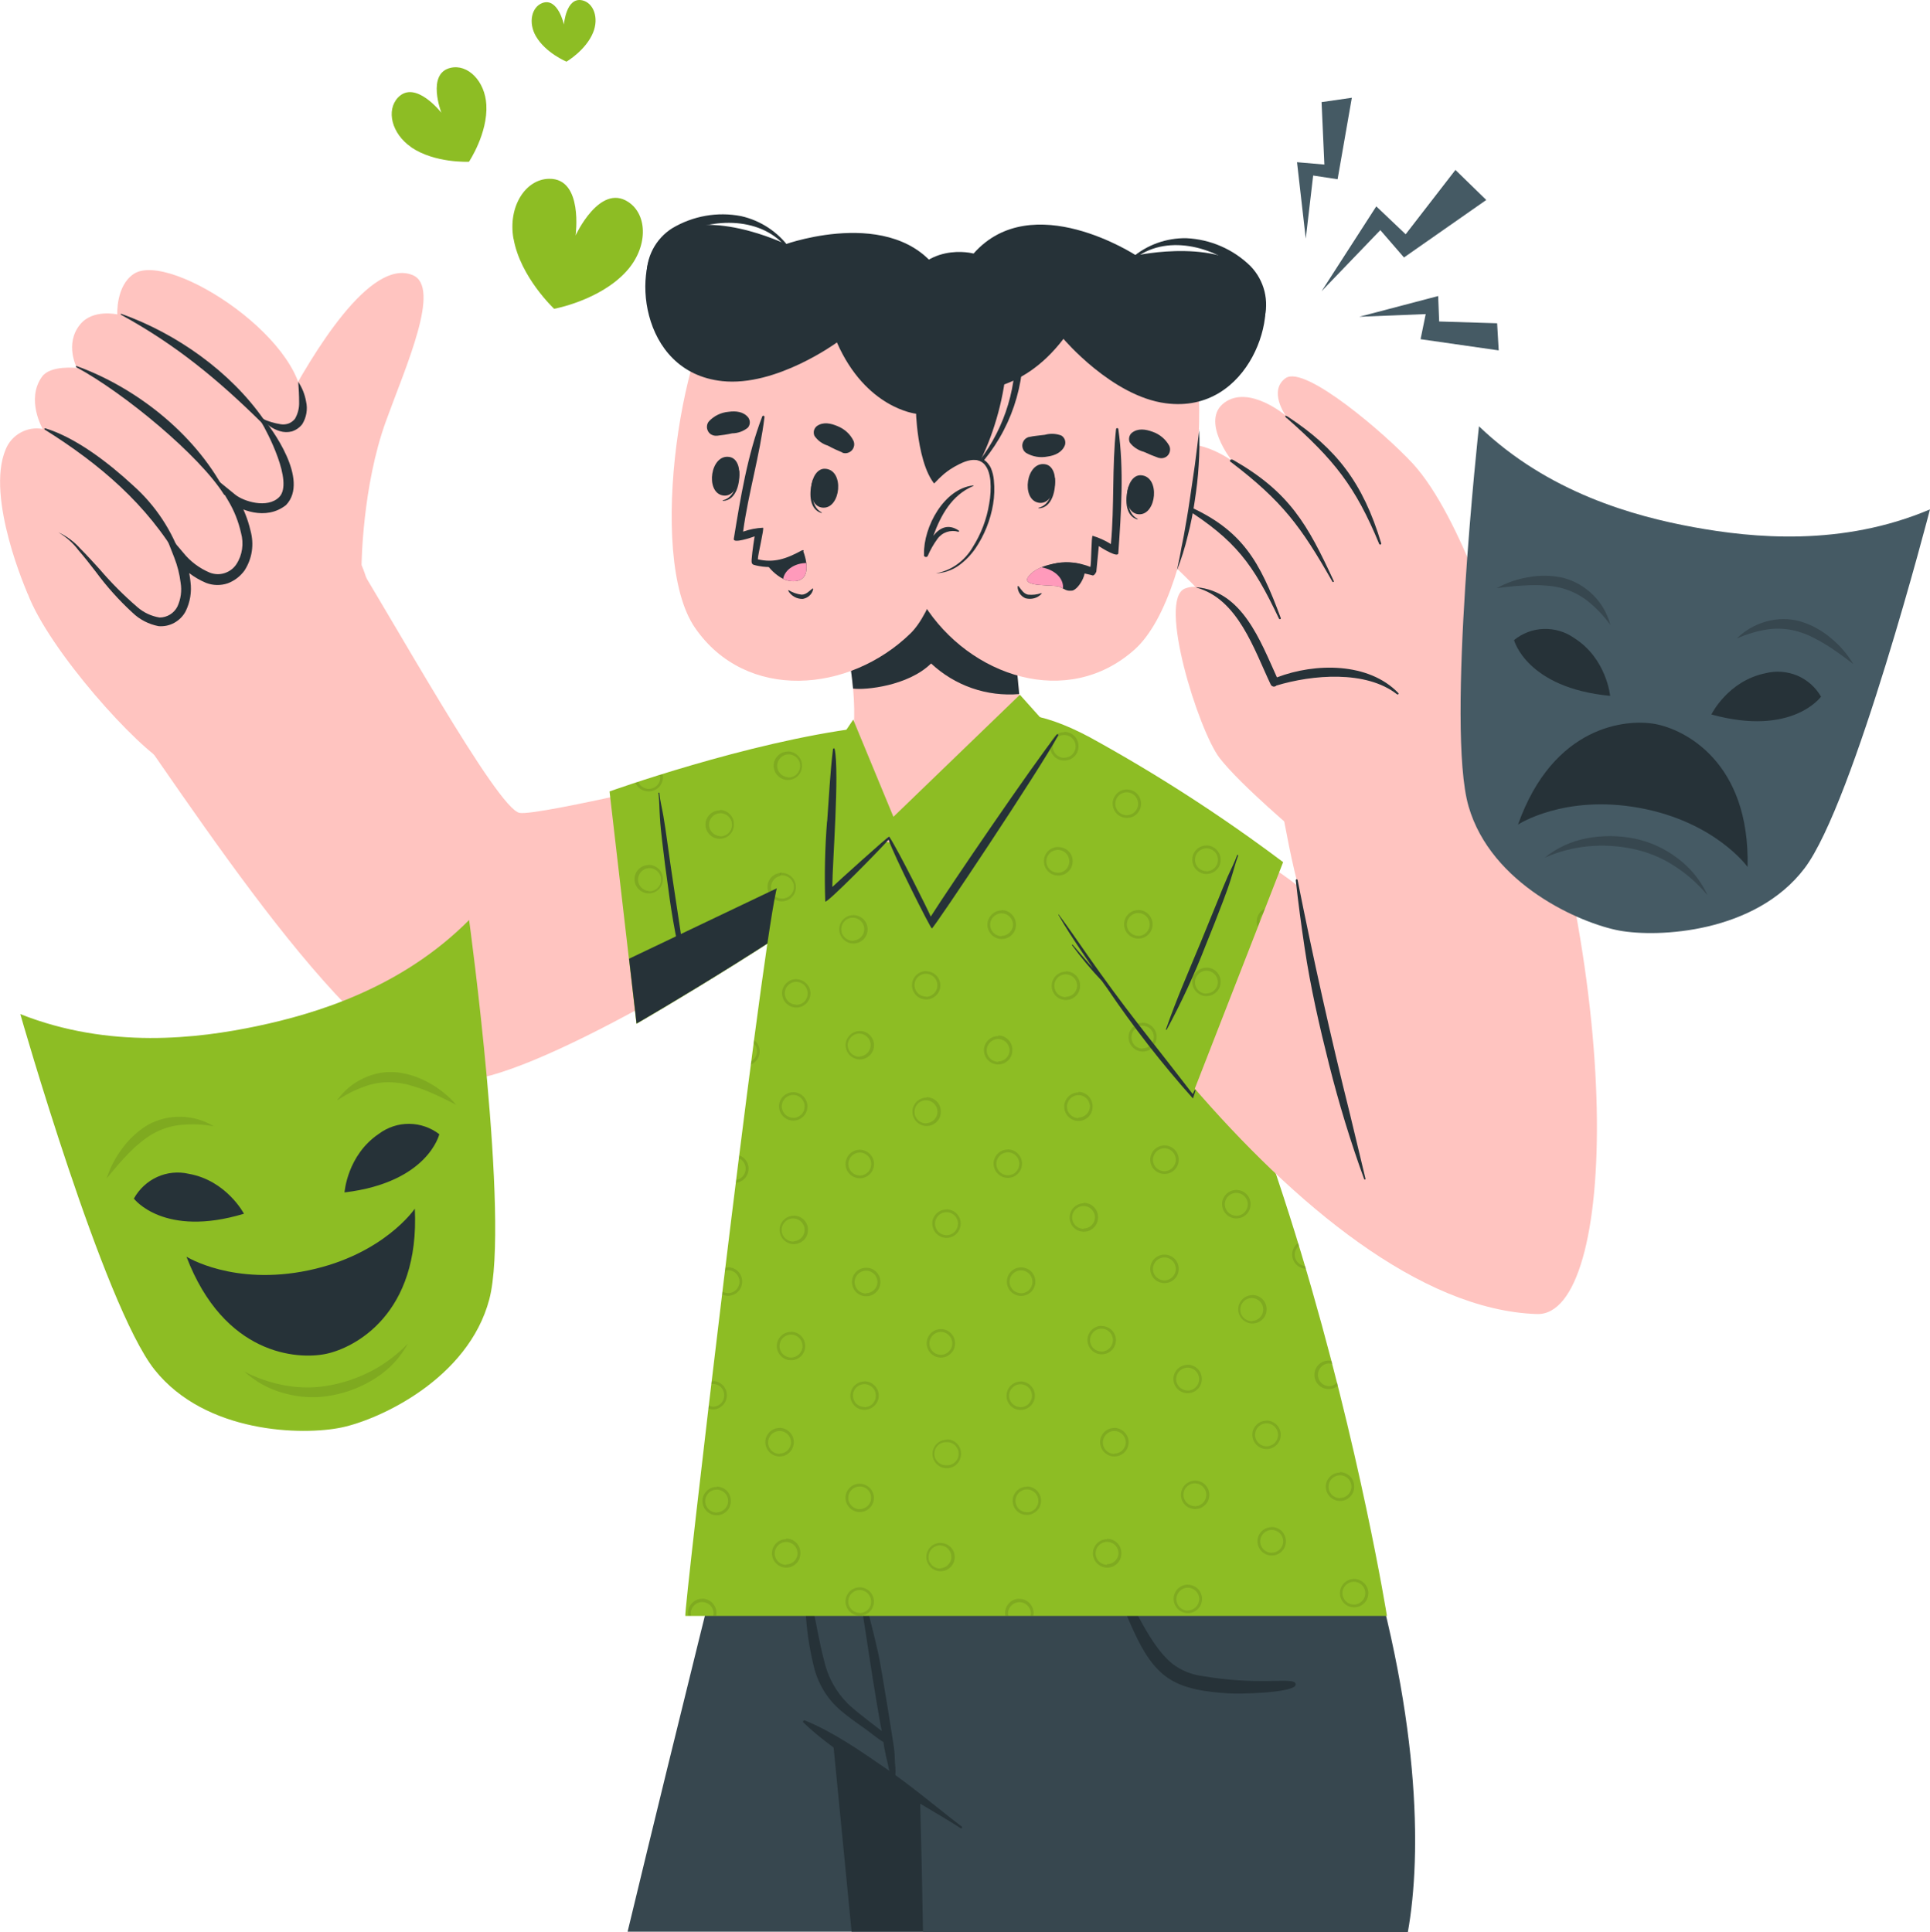 <?xml version="1.0" encoding="UTF-8"?> <svg xmlns="http://www.w3.org/2000/svg" xmlns:xlink="http://www.w3.org/1999/xlink" xmlns:xodm="http://www.corel.com/coreldraw/odm/2003" xml:space="preserve" width="49.875mm" height="49.944mm" version="1.1" style="shape-rendering:geometricPrecision; text-rendering:geometricPrecision; image-rendering:optimizeQuality; fill-rule:evenodd; clip-rule:evenodd" viewBox="0 0 172.15 172.39"> <defs> <style type="text/css"> .fil1 {fill:#263238;fill-rule:nonzero} .fil0 {fill:#37474F;fill-rule:nonzero} .fil6 {fill:#455A64;fill-rule:nonzero} .fil3 {fill:#8DBD24;fill-rule:nonzero} .fil5 {fill:#FF9ABB;fill-rule:nonzero} .fil2 {fill:#FFC4C0;fill-rule:nonzero} .fil4 {fill:black;fill-rule:nonzero;fill-opacity:0.102} </style> </defs> <g id="Слой_x0020_1">  <g id="_2752556188112"> <path class="fil0" d="M102.79 135.27l0 0.06c0,0 0,0.03 0,0.05 0,0.02 0,0.07 -0.02,0.12l0 0.08c-0.01,0.06 -0.03,0.12 -0.03,0.18 0,0.04 0,0.08 -0.02,0.13 -0.02,0.05 -0.03,0.19 -0.06,0.31 -0.02,0.11 -0.07,0.38 -0.11,0.6l-0.21 1.13c-0.02,0.12 -0.05,0.25 -0.07,0.39 -0.02,0.13 -0.06,0.36 -0.1,0.55 -0.04,0.19 -0.07,0.43 -0.12,0.65 -0.03,0.16 -0.06,0.32 -0.09,0.49 -0.09,0.5 -0.18,1.03 -0.29,1.59 -0,0.01 -0,0.03 0,0.04 -0.11,0.63 -0.23,1.31 -0.36,2.02 -0.03,0.19 -0.07,0.37 -0.11,0.56 -0.04,0.19 -0.07,0.39 -0.11,0.58 0,0.12 -0.04,0.25 -0.07,0.37 -0.18,0.99 -0.37,2.03 -0.57,3.14 -0.07,0.37 -0.13,0.75 -0.2,1.13 -0.14,0.74 -0.27,1.5 -0.42,2.29 -0.04,0.18 -0.07,0.36 -0.1,0.55 -0.21,1.14 -0.43,2.32 -0.64,3.55 -0.03,0.12 -0.05,0.25 -0.07,0.38 -0.11,0.58 -0.21,1.16 -0.32,1.75 -0.01,0.05 -0.02,0.09 -0.03,0.14l-0.15 0.84c-0.2,1.13 -0.41,2.29 -0.63,3.48 -0.06,0.29 -0.11,0.59 -0.16,0.89 -0.11,0.6 -0.22,1.2 -0.33,1.81 -0.14,0.76 -0.28,1.52 -0.42,2.29 -0.14,0.78 -0.28,1.55 -0.42,2.32 -0.07,0.39 -0.14,0.79 -0.22,1.18 -0.08,0.46 -0.17,0.93 -0.26,1.42l-40.1 0c4.95,-20.55 9.12,-37.11 9.12,-37.11l37.67 0.06z"></path> <path class="fil1" d="M96.73 139.91c-2.01,10.83 -4.04,21.65 -6.09,32.48l-0.55 0c2.13,-10.85 4.32,-21.68 6.49,-32.52 0.03,-0.1 0.16,-0.06 0.14,0.05z"></path> <path class="fil1" d="M102.79 135.27c0,0 0,0.02 0,0.06 0,0.04 0,0.03 0,0.05 0,0.02 0,0.07 -0.02,0.12l0 0.08c-0.01,0.06 -0.03,0.12 -0.03,0.18 0,0.04 0,0.08 -0.02,0.13 -0.02,0.05 -0.04,0.19 -0.06,0.31 -0.02,0.11 -0.07,0.38 -0.11,0.6 -0.06,0.33 -0.13,0.71 -0.21,1.13 -0.02,0.12 -0.05,0.25 -0.07,0.39 -0.02,0.13 -0.06,0.36 -0.1,0.55 -0.04,0.19 -0.07,0.43 -0.12,0.65 -0.03,0.16 -0.06,0.32 -0.09,0.49 -0.09,0.5 -0.19,1.03 -0.29,1.59 -0,0.01 -0,0.03 0,0.04 -0.12,0.63 -0.24,1.3 -0.37,2.01 -0.04,0.19 -0.07,0.38 -0.1,0.57 -0.03,0.19 -0.07,0.39 -0.11,0.59 -0.03,0.12 -0.05,0.25 -0.07,0.37 -0.18,0.98 -0.37,2.03 -0.57,3.14 -0.07,0.37 -0.13,0.75 -0.2,1.13 -0.14,0.74 -0.28,1.5 -0.42,2.29 -0.04,0.18 -0.07,0.36 -0.1,0.55 -0.21,1.14 -0.43,2.32 -0.65,3.54 -0.03,0.13 -0.05,0.25 -0.07,0.38 -0.11,0.58 -0.21,1.16 -0.31,1.75 -0.01,0.05 -0.02,0.09 -0.03,0.14l-0.15 0.84c-0.21,1.13 -0.42,2.29 -0.63,3.48 -0.06,0.29 -0.11,0.59 -0.16,0.89 -0.11,0.6 -0.22,1.2 -0.33,1.81 -0.14,0.76 -0.28,1.52 -0.42,2.29 -0.14,0.77 -0.28,1.55 -0.42,2.32 -0.07,0.39 -0.14,0.79 -0.22,1.18 -0.08,0.46 -0.17,0.93 -0.26,1.42l-20.12 0 -1.61 -16.48 -0.06 -0.58 -0.06 -0.63 -0.32 -3.22 -0.27 -2.78 -1.31 -13.35 30.45 0z"></path> <path class="fil0" d="M125.57 172.39l-43.24 0c-0.07,-3.98 -0.15,-7.83 -0.25,-11.46 0,-0.09 0,-0.18 0,-0.26 0,0 -5.05,-2.99 -7.77,-5.33 -0.46,-0.38 -0.89,-0.8 -1.27,-1.26 -1.74,-2.22 -3.48,-10.74 -7.09,-18.77l55.23 0c5.53,17.48 5.65,30.07 4.39,37.09z"></path> <path class="fil1" d="M71.78 153.48c2.57,1.05 4.88,2.67 7.17,4.24 2.38,1.62 4.55,3.49 6.83,5.23 0.09,0.07 0,0.21 -0.09,0.15 -2.41,-1.54 -4.93,-2.89 -7.31,-4.47 -2.32,-1.54 -4.71,-3.03 -6.72,-4.96 -0.08,-0.07 0.01,-0.23 0.12,-0.19z"></path> <path class="fil1" d="M71.46 138.6c0.31,1.65 0.71,3.28 1.06,4.92 0.33,1.54 0.58,3.1 0.99,4.64 0.33,1.47 1.08,2.81 2.15,3.87 0.6,0.56 1.26,1.06 1.91,1.57 0.35,0.28 0.72,0.54 1.08,0.83 -0.05,-0.22 -0.08,-0.46 -0.13,-0.66l-0.32 -1.86c-0.23,-1.39 -0.46,-2.78 -0.67,-4.18 -0.42,-2.73 -0.8,-5.49 -1.39,-8.2 -0,-0.01 -0,-0.02 -0,-0.03 0,-0.01 0,-0.02 0.01,-0.03 0.01,-0.01 0.01,-0.02 0.02,-0.03 0.01,-0.01 0.02,-0.01 0.03,-0.02 0.01,-0 0.02,-0 0.03,-0 0.01,0 0.02,0 0.03,0.01 0.01,0.01 0.02,0.01 0.03,0.02 0.01,0.01 0.01,0.02 0.02,0.03 0.68,2.68 1.43,5.34 2.03,8.04 0.29,1.32 1.33,7.89 1.39,8.35 0.06,0.46 0.09,0.96 0.1,1.44 0.06,0.49 0.06,0.98 0,1.47 -0.01,0.02 -0.02,0.04 -0.04,0.05 -0.02,0.01 -0.04,0.02 -0.07,0.02 -0.02,0 -0.05,-0.01 -0.07,-0.02 -0.02,-0.01 -0.04,-0.03 -0.04,-0.05 -0.2,-0.45 -0.34,-0.93 -0.42,-1.42 -0.12,-0.46 -0.22,-0.93 -0.31,-1.42 -0.03,-0.17 -0.06,-0.34 -0.08,-0.52 -0.64,-0.39 -1.25,-0.93 -1.86,-1.35 -0.61,-0.42 -1.31,-0.93 -1.93,-1.45 -1.14,-0.96 -1.95,-2.24 -2.35,-3.67 -0.4,-1.54 -0.66,-3.12 -0.77,-4.7 -0.2,-1.86 -0.36,-3.71 -0.62,-5.57 -0.01,-0.16 0.15,-0.19 0.18,-0.08z"></path> <path class="fil1" d="M115.46 150.07c-0.69,-0.36 -3.36,0.28 -8.23,-0.55 -0.95,-0.12 -1.86,-0.49 -2.63,-1.07 -1.27,-1.03 -2.23,-2.7 -3,-4.13 -0.92,-1.6 -1.62,-3.32 -2.1,-5.1 -0.02,-0.11 -0.18,-0.06 -0.16,0.05 0.18,1.01 0.28,2.01 0.55,3.01 0.26,0.94 0.6,1.85 1,2.73 0.74,1.65 1.6,3.42 3.08,4.54 1.55,1.17 3.71,1.39 5.6,1.52 1.09,0.07 5.36,-0.04 5.94,-0.65 0.02,-0.03 0.04,-0.06 0.05,-0.09 0.01,-0.03 0.01,-0.07 0.01,-0.1 -0.01,-0.03 -0.02,-0.07 -0.04,-0.09 -0.02,-0.03 -0.05,-0.05 -0.07,-0.07z"></path> <path class="fil2" d="M79.65 75.43c-10.56,7.99 -29.79,19.57 -37.37,20.85 -8.43,1.41 -22.39,-20.19 -31.68,-33.48 -1.86,-2.64 17.79,-18.25 19.61,-15.31 4.77,7.64 14.14,24.69 16.14,25.03 1.64,0.28 18.03,-3.6 27.26,-5.9 14.69,-3.69 13.47,3.16 6.04,8.81z"></path> <path class="fil2" d="M15.03 68.21c2.73,1.39 18.18,-11.6 18.05,-14.76 -0.14,-1.05 -0.42,-2.07 -0.83,-3.04 0,0 0.06,-7.02 2.18,-12.85 1.77,-4.89 4.97,-11.96 2.37,-13.02 -3.77,-1.54 -8.88,6.9 -11.53,11.91 -1.68,-2.59 -3.37,-4.67 -4.8,-5.52 -4.74,-2.81 -19.99,16.74 -18.02,21.99 1.9,5.08 9.84,13.89 12.58,15.28z"></path> <path class="fil2" d="M26.91 36.76c-0.52,2.82 -3.54,0.59 -3.54,0.59 0,0 3.57,4.25 1.91,6.96 -1.61,2.59 -5.16,-0.23 -5.42,-0.43 0.19,0.23 3.37,4.22 1.42,6.75 -2.03,2.63 -5.1,-0.81 -5.31,-1.03 0.11,0.27 1.49,3.86 -0.42,5.45 -3.3,2.72 -7.11,-6.36 -10.35,-7.54 0,0 -2.63,5.3 -2.74,5.44 0,0 -3.79,-8.56 -1.95,-12.87 0.26,-0.64 0.73,-1.16 1.33,-1.49 0.6,-0.33 1.3,-0.45 1.97,-0.32 0,0 -1.53,-2.63 -0.06,-4.67 0.76,-1.05 3.11,-0.77 3.11,-0.77 0,0 -1.14,-2.15 0.29,-3.89 1.13,-1.39 3.31,-0.89 3.31,-0.89 0,0 -0.13,-2.57 1.48,-3.62 3.23,-2.12 16.08,6.3 14.97,12.34z"></path> <path class="fil1" d="M10.79 28.07c-0.01,-0 -0.02,-0.01 -0.02,-0.02 -0,-0.01 -0.01,-0.02 -0,-0.03 0,-0.01 0.01,-0.02 0.02,-0.02 0.01,-0 0.02,-0.01 0.03,-0 4.9,1.74 9.74,5.15 12.73,9.46 0.1,0.14 -0.09,0.36 -0.23,0.23 -3.91,-3.86 -7.69,-6.97 -12.53,-9.61z"></path> <path class="fil1" d="M6.79 32.75c-0.06,-0.03 0,-0.12 0.05,-0.09 5.04,1.82 10.41,5.81 13.24,11.18 0.1,0.19 0,0.46 -0.13,0.24 -2.16,-3.42 -8.79,-8.97 -13.16,-11.33z"></path> <path class="fil1" d="M16.04 50.03c-2.92,-5.04 -7.16,-8.64 -12.06,-11.71 -0.06,-0.04 0,-0.13 0.06,-0.11 2.78,0.85 5.71,3.14 7.83,5.1 2,1.78 3.5,4.05 4.35,6.6 0.03,0.12 -0.12,0.23 -0.18,0.12z"></path> <path class="fil1" d="M23.46 37.34c0.12,0.17 -0.26,0.15 -0.15,0.33 0.46,0.73 2.91,5.36 1.59,6.68 -1.06,1.06 -3.21,0.37 -3.93,-0.23l-1.82 -1.48 1.2 2.02c0.54,0.9 0.92,1.87 1.15,2.89 0.13,0.47 0.16,0.96 0.09,1.44 -0.07,0.48 -0.24,0.94 -0.51,1.35 -0.25,0.38 -0.62,0.65 -1.05,0.79 -0.43,0.14 -0.89,0.12 -1.31,-0.04 -0.93,-0.39 -1.75,-1 -2.38,-1.79l-1.8 -2.12 1.01 2.58c0.28,0.72 0.47,1.47 0.56,2.23 0.12,0.72 0.02,1.46 -0.29,2.13 -0.15,0.29 -0.38,0.54 -0.66,0.71 -0.28,0.17 -0.6,0.26 -0.93,0.26 -0.73,-0.12 -1.42,-0.44 -1.98,-0.93 -1.22,-1.05 -2.35,-2.19 -3.4,-3.42 -0.55,-0.6 -1.1,-1.21 -1.68,-1.79 -0.55,-0.62 -1.22,-1.12 -1.97,-1.46 0.7,0.41 1.31,0.95 1.8,1.6 0.53,0.61 1.03,1.25 1.53,1.9 0.98,1.33 2.08,2.56 3.29,3.67 0.64,0.62 1.45,1.03 2.32,1.2 0.49,0.04 0.98,-0.06 1.41,-0.3 0.43,-0.24 0.78,-0.59 1.01,-1.03 0.4,-0.81 0.55,-1.73 0.43,-2.63 -0.09,-0.85 -0.29,-1.69 -0.59,-2.5l-0.8 0.46c0.73,0.94 1.68,1.68 2.78,2.14 0.62,0.24 1.3,0.25 1.93,0.04 0.61,-0.23 1.13,-0.63 1.51,-1.16 0.33,-0.52 0.55,-1.1 0.64,-1.7 0.09,-0.61 0.05,-1.22 -0.11,-1.82 -0.26,-1.12 -0.7,-2.19 -1.31,-3.16l-0.63 0.54c0.93,0.72 3.27,1.76 5.1,0.32 2.15,-2.24 -1.35,-6.94 -2.06,-7.75z"></path> <path class="fil1" d="M23.37 37.34c0.53,0.25 1.1,0.42 1.68,0.51 0.23,0.04 0.47,0.01 0.7,-0.07 0.22,-0.09 0.41,-0.23 0.56,-0.42 0.26,-0.45 0.39,-0.97 0.37,-1.49 0,-0.58 -0.03,-1.18 -0.08,-1.81 0.35,0.53 0.59,1.13 0.7,1.76 0.16,0.69 0.03,1.42 -0.34,2.02 -0.24,0.31 -0.56,0.53 -0.93,0.65 -0.36,0.09 -0.73,0.08 -1.08,-0.03 -0.63,-0.19 -1.19,-0.58 -1.58,-1.11z"></path> <path class="fil3" d="M54.37 70.61l2.4 20.73c0,0 15.55,-8.96 23.93,-15.77 8.39,-6.81 6.14,-11.91 -3.96,-10.64 -10.1,1.27 -22.38,5.68 -22.38,5.68z"></path> <path class="fil4" d="M70.28 67.05c-0.25,0 -0.5,0.07 -0.71,0.21 -0.21,0.14 -0.37,0.34 -0.47,0.57 -0.1,0.23 -0.12,0.49 -0.07,0.73 0.05,0.25 0.17,0.47 0.35,0.65 0.18,0.18 0.4,0.3 0.65,0.35 0.25,0.05 0.5,0.02 0.73,-0.07 0.23,-0.1 0.43,-0.26 0.57,-0.47 0.14,-0.21 0.21,-0.45 0.21,-0.71 0,-0.34 -0.13,-0.66 -0.37,-0.9 -0.24,-0.24 -0.56,-0.37 -0.9,-0.37zm0 2.29c-0.26,-0.02 -0.5,-0.13 -0.68,-0.32 -0.18,-0.19 -0.28,-0.44 -0.28,-0.7 0,-0.26 0.1,-0.51 0.28,-0.7 0.18,-0.19 0.42,-0.31 0.68,-0.32 0.14,-0.01 0.28,0.01 0.41,0.06 0.13,0.05 0.25,0.12 0.36,0.22 0.1,0.1 0.18,0.21 0.24,0.34 0.06,0.13 0.08,0.27 0.08,0.41 0,0.14 -0.03,0.28 -0.08,0.41 -0.06,0.13 -0.14,0.24 -0.24,0.34 -0.1,0.1 -0.22,0.17 -0.36,0.22 -0.13,0.05 -0.27,0.07 -0.41,0.06zm-12.41 7.83c-0.25,0 -0.5,0.07 -0.71,0.21 -0.21,0.14 -0.37,0.34 -0.47,0.57 -0.1,0.23 -0.12,0.49 -0.07,0.73 0.05,0.25 0.17,0.47 0.35,0.65 0.18,0.18 0.4,0.3 0.65,0.35 0.25,0.05 0.5,0.02 0.73,-0.07 0.23,-0.1 0.43,-0.26 0.57,-0.47 0.14,-0.21 0.21,-0.45 0.21,-0.71 0,-0.34 -0.13,-0.66 -0.37,-0.9 -0.24,-0.24 -0.56,-0.37 -0.9,-0.37zm0 2.32c-0.26,-0.02 -0.5,-0.13 -0.68,-0.32 -0.18,-0.19 -0.28,-0.44 -0.28,-0.7 0,-0.26 0.1,-0.51 0.28,-0.7 0.18,-0.19 0.42,-0.31 0.68,-0.32 0.14,-0.01 0.28,0.01 0.41,0.06 0.13,0.05 0.25,0.12 0.36,0.22 0.1,0.1 0.18,0.21 0.24,0.34 0.06,0.13 0.08,0.27 0.08,0.41 0,0.14 -0.03,0.28 -0.08,0.41 -0.06,0.13 -0.14,0.24 -0.24,0.34 -0.1,0.1 -0.22,0.17 -0.36,0.22 -0.13,0.05 -0.27,0.07 -0.41,0.06zm11.86 -1.62c-0.25,0 -0.5,0.07 -0.71,0.21 -0.21,0.14 -0.37,0.34 -0.47,0.57 -0.1,0.23 -0.12,0.49 -0.07,0.73 0.05,0.25 0.17,0.47 0.35,0.65 0.18,0.18 0.4,0.3 0.65,0.35 0.25,0.05 0.5,0.02 0.73,-0.07 0.23,-0.1 0.43,-0.26 0.57,-0.47 0.14,-0.21 0.21,-0.45 0.21,-0.71 0,-0.17 -0.03,-0.34 -0.09,-0.49 -0.06,-0.16 -0.16,-0.3 -0.27,-0.42 -0.12,-0.12 -0.26,-0.22 -0.41,-0.28 -0.16,-0.06 -0.32,-0.1 -0.49,-0.1l0 0.02zm0 2.3c-0.26,-0.02 -0.5,-0.13 -0.68,-0.32 -0.18,-0.19 -0.28,-0.44 -0.28,-0.7 0,-0.26 0.1,-0.51 0.28,-0.7 0.18,-0.19 0.42,-0.31 0.68,-0.32 0.14,-0.01 0.28,0.01 0.41,0.06 0.13,0.05 0.25,0.12 0.36,0.22 0.1,0.1 0.18,0.21 0.24,0.34 0.06,0.13 0.08,0.27 0.08,0.41 0,0.14 -0.03,0.28 -0.08,0.41 -0.06,0.13 -0.14,0.24 -0.24,0.34 -0.1,0.1 -0.22,0.17 -0.36,0.22 -0.13,0.05 -0.27,0.07 -0.41,0.06zm-6.54 2.78c-0.25,0 -0.5,0.07 -0.71,0.21 -0.21,0.14 -0.37,0.34 -0.47,0.57 -0.1,0.23 -0.12,0.49 -0.07,0.74 0.05,0.25 0.17,0.47 0.35,0.65 0.18,0.18 0.4,0.3 0.65,0.35 0.25,0.05 0.5,0.02 0.73,-0.07 0.23,-0.1 0.43,-0.26 0.57,-0.47 0.14,-0.21 0.21,-0.45 0.21,-0.71 0.01,-0.17 -0.02,-0.34 -0.09,-0.5 -0.06,-0.16 -0.16,-0.3 -0.28,-0.43 -0.12,-0.12 -0.26,-0.22 -0.42,-0.28 -0.16,-0.07 -0.33,-0.1 -0.5,-0.1l0.01 0.04zm0 2.29c-0.14,0.01 -0.28,-0.01 -0.41,-0.06 -0.13,-0.05 -0.25,-0.12 -0.36,-0.22 -0.1,-0.1 -0.18,-0.21 -0.24,-0.34 -0.06,-0.13 -0.08,-0.27 -0.08,-0.41 0,-0.14 0.03,-0.28 0.08,-0.41 0.06,-0.13 0.14,-0.24 0.24,-0.34 0.1,-0.1 0.22,-0.17 0.36,-0.22 0.13,-0.05 0.27,-0.07 0.41,-0.06 0.26,0.02 0.5,0.13 0.68,0.32 0.18,0.19 0.28,0.44 0.28,0.7 0,0.26 -0.1,0.51 -0.28,0.7 -0.18,0.19 -0.42,0.3 -0.68,0.32zm-4.09 -16.16l-0.24 0.07c0.02,0.07 0.03,0.15 0.03,0.22 -0,0.24 -0.08,0.46 -0.23,0.64 -0.15,0.18 -0.36,0.31 -0.59,0.35 -0.23,0.05 -0.47,0.01 -0.68,-0.1 -0.21,-0.11 -0.37,-0.29 -0.47,-0.5l-0.24 0.07c0.12,0.29 0.35,0.53 0.64,0.66 0.29,0.13 0.62,0.15 0.92,0.06 0.3,-0.1 0.56,-0.3 0.72,-0.58 0.16,-0.28 0.21,-0.6 0.14,-0.91zm5.1 3.22c-0.25,0 -0.5,0.07 -0.71,0.21 -0.21,0.14 -0.37,0.34 -0.47,0.57 -0.1,0.23 -0.12,0.49 -0.07,0.73 0.05,0.25 0.17,0.47 0.35,0.65 0.18,0.18 0.4,0.3 0.65,0.35 0.25,0.05 0.5,0.02 0.73,-0.07 0.23,-0.1 0.43,-0.26 0.57,-0.47 0.14,-0.21 0.21,-0.45 0.21,-0.71 0,-0.17 -0.02,-0.34 -0.08,-0.49 -0.06,-0.16 -0.15,-0.3 -0.27,-0.42 -0.12,-0.12 -0.26,-0.22 -0.41,-0.29 -0.16,-0.07 -0.32,-0.1 -0.49,-0.1l-0.01 0.04zm0 2.29c-0.26,-0.02 -0.5,-0.13 -0.68,-0.32 -0.18,-0.19 -0.28,-0.44 -0.28,-0.7 0,-0.26 0.1,-0.51 0.28,-0.7 0.18,-0.19 0.42,-0.31 0.68,-0.32 0.14,-0.01 0.28,0.01 0.41,0.06 0.13,0.05 0.25,0.12 0.36,0.22 0.1,0.1 0.18,0.21 0.24,0.34 0.06,0.13 0.08,0.27 0.08,0.41 0,0.14 -0.03,0.28 -0.08,0.41 -0.06,0.13 -0.14,0.24 -0.24,0.34 -0.1,0.1 -0.22,0.17 -0.36,0.22 -0.13,0.05 -0.27,0.07 -0.41,0.06zm16.92 -9.02c-0.25,0 -0.5,0.07 -0.71,0.21 -0.21,0.14 -0.37,0.34 -0.47,0.57 -0.1,0.23 -0.12,0.49 -0.07,0.73 0.05,0.25 0.17,0.47 0.35,0.65 0.18,0.18 0.4,0.3 0.65,0.35 0.25,0.05 0.5,0.02 0.73,-0.07 0.23,-0.1 0.43,-0.26 0.57,-0.47 0.14,-0.21 0.21,-0.45 0.21,-0.71 0.01,-0.17 -0.02,-0.34 -0.08,-0.49 -0.06,-0.16 -0.15,-0.3 -0.27,-0.42 -0.12,-0.12 -0.26,-0.22 -0.41,-0.29 -0.16,-0.07 -0.32,-0.1 -0.49,-0.1l-0.01 0.04zm0 2.3c-0.2,0 -0.4,-0.06 -0.57,-0.17 -0.17,-0.11 -0.3,-0.27 -0.38,-0.46 -0.08,-0.19 -0.1,-0.39 -0.06,-0.59 0.04,-0.2 0.14,-0.38 0.28,-0.53 0.14,-0.14 0.33,-0.24 0.52,-0.28 0.2,-0.04 0.4,-0.02 0.59,0.06 0.19,0.08 0.35,0.21 0.46,0.38 0.11,0.17 0.17,0.37 0.17,0.57 -0.01,0.26 -0.12,0.51 -0.31,0.7 -0.19,0.18 -0.44,0.29 -0.7,0.29l-0.01 0.04zm-5.23 4.68c-0.25,0 -0.5,0.07 -0.71,0.21 -0.21,0.14 -0.37,0.34 -0.47,0.57 -0.1,0.23 -0.12,0.49 -0.07,0.73 0.05,0.25 0.17,0.47 0.35,0.65 0.18,0.18 0.4,0.3 0.65,0.35 0.25,0.05 0.5,0.02 0.73,-0.07 0.23,-0.1 0.43,-0.26 0.57,-0.47 0.14,-0.21 0.21,-0.45 0.21,-0.71 0,-0.17 -0.02,-0.34 -0.09,-0.49 -0.06,-0.16 -0.15,-0.3 -0.27,-0.42 -0.12,-0.12 -0.26,-0.22 -0.41,-0.29 -0.16,-0.07 -0.32,-0.1 -0.49,-0.1l-0.01 0.04zm0 2.3c-0.2,0 -0.4,-0.06 -0.57,-0.17 -0.17,-0.11 -0.3,-0.27 -0.38,-0.46 -0.08,-0.19 -0.1,-0.39 -0.06,-0.59 0.04,-0.2 0.14,-0.38 0.28,-0.52 0.14,-0.14 0.33,-0.24 0.53,-0.28 0.2,-0.04 0.41,-0.02 0.59,0.06 0.19,0.08 0.35,0.21 0.46,0.38 0.11,0.17 0.17,0.37 0.17,0.57 -0.01,0.26 -0.12,0.51 -0.31,0.7 -0.19,0.18 -0.44,0.29 -0.71,0.29l-0.01 0.04z"></path> <path class="fil1" d="M58.81 70.74c0.07,0.71 0.25,1.39 0.37,2.11 0.12,0.71 0.22,1.39 0.32,2.12 0.19,1.36 0.38,2.73 0.59,4.09 0.41,2.78 0.88,5.51 1.14,8.31 0,0.04 -0.06,0.06 -0.07,0 -0.69,-2.69 -1.21,-5.42 -1.56,-8.17 -0.2,-1.39 -0.38,-2.78 -0.54,-4.18 -0.08,-0.71 -0.16,-1.42 -0.2,-2.13 -0.05,-0.71 -0.04,-1.45 -0.13,-2.15 -0.01,-0.03 0.09,-0.05 0.1,0.01z"></path> <path class="fil1" d="M84.12 72.18c-1.01,1.24 -2.16,2.37 -3.41,3.36 -8.39,6.82 -23.93,15.77 -23.93,15.77l-0.67 -5.78 28.02 -13.36z"></path> <path class="fil3" d="M61.13 144.16l62.58 0c0,0 -9.56,-59.72 -32.63,-80.14 -2.85,-2.52 -9.28,-1.95 -13.45,0.13 -1.5,0.75 -6.88,8.27 -8.41,15.38 -1.54,7.12 -8.26,64.41 -8.09,64.62z"></path> <path class="fil4" d="M88.24 69.97c-0.25,0 -0.5,0.07 -0.71,0.21 -0.21,0.14 -0.37,0.34 -0.47,0.57 -0.1,0.23 -0.12,0.49 -0.07,0.73 0.05,0.25 0.17,0.47 0.35,0.65 0.18,0.18 0.4,0.3 0.65,0.35 0.25,0.05 0.5,0.02 0.73,-0.07 0.23,-0.1 0.43,-0.26 0.57,-0.47 0.14,-0.21 0.21,-0.45 0.21,-0.71 -0,-0.34 -0.13,-0.66 -0.37,-0.9 -0.24,-0.24 -0.56,-0.37 -0.9,-0.37zm0 2.3c-0.2,0 -0.4,-0.06 -0.57,-0.17 -0.17,-0.11 -0.3,-0.27 -0.38,-0.46 -0.08,-0.19 -0.1,-0.39 -0.06,-0.59 0.04,-0.2 0.14,-0.38 0.28,-0.53 0.14,-0.14 0.33,-0.24 0.52,-0.28 0.2,-0.04 0.41,-0.02 0.59,0.06 0.19,0.08 0.35,0.21 0.46,0.38 0.11,0.17 0.17,0.37 0.17,0.57 0,0.13 -0.03,0.27 -0.08,0.39 -0.05,0.12 -0.13,0.24 -0.22,0.33 -0.1,0.1 -0.21,0.17 -0.33,0.22 -0.13,0.05 -0.26,0.08 -0.39,0.08zm6.35 -4.73c-0.16,-0.06 -0.3,-0.15 -0.41,-0.27 -0.11,-0.12 -0.19,-0.27 -0.23,-0.43l-0.29 -0.31 0 0.05c-0,0.33 0.12,0.64 0.34,0.87 0.22,0.24 0.53,0.38 0.85,0.39l-0.27 -0.31zm-11.29 9.18c-0.25,0 -0.5,0.07 -0.71,0.21 -0.21,0.14 -0.37,0.34 -0.47,0.57 -0.1,0.23 -0.12,0.49 -0.07,0.73 0.05,0.25 0.17,0.47 0.35,0.65 0.18,0.18 0.4,0.3 0.65,0.35 0.25,0.05 0.5,0.02 0.73,-0.07 0.23,-0.1 0.43,-0.26 0.57,-0.47 0.14,-0.21 0.21,-0.46 0.21,-0.71 0,-0.17 -0.03,-0.34 -0.09,-0.49 -0.06,-0.16 -0.16,-0.3 -0.27,-0.42 -0.12,-0.12 -0.26,-0.22 -0.42,-0.28 -0.16,-0.06 -0.32,-0.1 -0.49,-0.1l0 0.02zm0 2.29c-0.26,-0.02 -0.5,-0.13 -0.68,-0.32 -0.18,-0.19 -0.28,-0.44 -0.28,-0.7 0,-0.26 0.1,-0.51 0.28,-0.7 0.18,-0.19 0.42,-0.31 0.68,-0.32 0.14,-0.01 0.28,0.01 0.41,0.06 0.13,0.05 0.25,0.12 0.36,0.22 0.1,0.1 0.18,0.21 0.24,0.34 0.06,0.13 0.08,0.27 0.08,0.41 0,0.14 -0.03,0.28 -0.08,0.41 -0.06,0.13 -0.14,0.24 -0.24,0.34 -0.1,0.1 -0.22,0.17 -0.36,0.22 -0.13,0.05 -0.27,0.07 -0.41,0.06zm-7.39 -6.49c-0.25,0 -0.5,0.07 -0.71,0.21 -0.21,0.14 -0.37,0.34 -0.47,0.57 -0.1,0.23 -0.12,0.49 -0.07,0.73 0.05,0.25 0.17,0.47 0.35,0.65 0.18,0.18 0.4,0.3 0.65,0.35 0.25,0.05 0.5,0.02 0.73,-0.07 0.23,-0.1 0.43,-0.26 0.57,-0.47 0.14,-0.21 0.21,-0.45 0.21,-0.71 -0,-0.34 -0.14,-0.66 -0.37,-0.9 -0.24,-0.24 -0.56,-0.37 -0.9,-0.37zm0 2.3c-0.2,0 -0.4,-0.06 -0.57,-0.17 -0.17,-0.11 -0.3,-0.27 -0.38,-0.46 -0.08,-0.19 -0.1,-0.39 -0.06,-0.59 0.04,-0.2 0.14,-0.38 0.28,-0.53 0.14,-0.14 0.33,-0.24 0.53,-0.28 0.2,-0.04 0.4,-0.02 0.59,0.06 0.19,0.08 0.35,0.21 0.46,0.38 0.11,0.17 0.17,0.37 0.17,0.57 0,0.13 -0.03,0.27 -0.08,0.39 -0.05,0.12 -0.13,0.24 -0.22,0.33 -0.1,0.09 -0.21,0.17 -0.33,0.22 -0.12,0.05 -0.26,0.08 -0.39,0.08zm5.23 -9.28c-0.25,0 -0.5,0.07 -0.71,0.21 -0.21,0.14 -0.37,0.34 -0.47,0.57 -0.1,0.23 -0.12,0.49 -0.07,0.73 0.05,0.25 0.17,0.47 0.35,0.65 0.18,0.18 0.4,0.3 0.65,0.35 0.25,0.05 0.5,0.02 0.74,-0.07 0.23,-0.1 0.43,-0.26 0.57,-0.47 0.14,-0.21 0.21,-0.45 0.21,-0.71 -0,-0.34 -0.14,-0.66 -0.37,-0.9 -0.24,-0.24 -0.56,-0.37 -0.9,-0.37l0 -0zm0 2.3c-0.2,0 -0.4,-0.06 -0.57,-0.17 -0.17,-0.11 -0.3,-0.27 -0.38,-0.46 -0.08,-0.19 -0.1,-0.39 -0.06,-0.59 0.04,-0.2 0.14,-0.38 0.28,-0.53 0.14,-0.14 0.33,-0.24 0.53,-0.28 0.2,-0.04 0.41,-0.02 0.59,0.06 0.19,0.08 0.35,0.21 0.46,0.38 0.11,0.17 0.17,0.37 0.17,0.57 0,0.14 -0.02,0.27 -0.08,0.39 -0.05,0.12 -0.13,0.24 -0.22,0.33 -0.09,0.09 -0.21,0.17 -0.33,0.22 -0.12,0.05 -0.26,0.08 -0.39,0.08l0 -0zm-4.44 34.73c-0.25,-0 -0.5,0.07 -0.71,0.21 -0.21,0.14 -0.37,0.34 -0.47,0.57 -0.1,0.23 -0.12,0.49 -0.08,0.74 0.05,0.25 0.17,0.47 0.35,0.65 0.18,0.18 0.4,0.3 0.65,0.35 0.25,0.05 0.5,0.03 0.74,-0.07 0.23,-0.1 0.43,-0.26 0.57,-0.47 0.14,-0.21 0.21,-0.46 0.21,-0.71 -0,-0.33 -0.14,-0.66 -0.37,-0.89 -0.24,-0.24 -0.56,-0.37 -0.89,-0.38l0 -0zm0 2.3c-0.2,0 -0.4,-0.05 -0.57,-0.17 -0.17,-0.11 -0.3,-0.27 -0.38,-0.46 -0.08,-0.19 -0.1,-0.39 -0.06,-0.59 0.04,-0.2 0.13,-0.38 0.28,-0.53 0.14,-0.14 0.33,-0.24 0.52,-0.28 0.2,-0.04 0.41,-0.02 0.59,0.06 0.19,0.08 0.35,0.21 0.46,0.38 0.11,0.17 0.17,0.37 0.17,0.57 0,0.27 -0.1,0.53 -0.29,0.72 -0.19,0.19 -0.45,0.3 -0.72,0.31l0 -0zm-10.76 -1.79c0,0.09 -0.02,0.17 -0.03,0.25 0.2,0.09 0.37,0.24 0.47,0.43 0.11,0.19 0.15,0.41 0.12,0.63 -0.03,0.22 -0.12,0.42 -0.27,0.58 -0.15,0.16 -0.35,0.26 -0.56,0.3 0,0.09 -0.02,0.18 -0.03,0.26 0.28,-0.03 0.55,-0.16 0.75,-0.36 0.2,-0.2 0.33,-0.46 0.37,-0.75 0.04,-0.28 -0.02,-0.57 -0.17,-0.81 -0.15,-0.24 -0.37,-0.43 -0.64,-0.53zm-1.01 10c-0.08,0 -0.15,0.01 -0.23,0.02 0,0.09 0,0.18 -0.03,0.26 0.09,-0.02 0.18,-0.04 0.26,-0.04 0.16,-0 0.31,0.03 0.45,0.1 0.14,0.07 0.27,0.17 0.36,0.29 0.1,0.12 0.16,0.27 0.2,0.42 0.03,0.15 0.03,0.31 -0.01,0.46 -0.04,0.15 -0.11,0.29 -0.21,0.41 -0.1,0.12 -0.23,0.21 -0.37,0.28 -0.14,0.06 -0.3,0.09 -0.46,0.08 -0.16,-0.01 -0.31,-0.05 -0.45,-0.13l-0.03 0.26c0.16,0.07 0.34,0.11 0.52,0.11 0.34,0 0.66,-0.13 0.9,-0.37 0.24,-0.24 0.37,-0.56 0.37,-0.9 0,-0.34 -0.13,-0.66 -0.37,-0.9 -0.24,-0.24 -0.56,-0.37 -0.9,-0.37zm11.77 -21.1c-0.25,-0 -0.5,0.07 -0.71,0.21 -0.21,0.14 -0.37,0.34 -0.47,0.57 -0.1,0.23 -0.12,0.49 -0.07,0.73 0.05,0.25 0.17,0.47 0.35,0.65 0.18,0.18 0.4,0.3 0.65,0.35 0.25,0.05 0.5,0.02 0.73,-0.07 0.23,-0.1 0.43,-0.26 0.57,-0.47 0.14,-0.21 0.21,-0.45 0.21,-0.71 -0,-0.33 -0.14,-0.65 -0.37,-0.89 -0.24,-0.24 -0.56,-0.37 -0.89,-0.37l0 -0zm0 2.29c-0.14,0.01 -0.28,-0.01 -0.41,-0.06 -0.13,-0.05 -0.25,-0.12 -0.35,-0.22 -0.1,-0.09 -0.18,-0.21 -0.24,-0.34 -0.06,-0.13 -0.09,-0.27 -0.09,-0.41 0,-0.14 0.03,-0.28 0.09,-0.41 0.06,-0.13 0.14,-0.24 0.24,-0.34 0.1,-0.09 0.22,-0.17 0.35,-0.22 0.13,-0.05 0.27,-0.07 0.41,-0.06 0.26,0.02 0.5,0.13 0.68,0.32 0.18,0.19 0.28,0.44 0.28,0.7 0,0.26 -0.1,0.51 -0.28,0.7 -0.18,0.19 -0.42,0.3 -0.68,0.32zm-5.94 3.17c-0.25,-0 -0.5,0.07 -0.71,0.21 -0.21,0.14 -0.37,0.34 -0.47,0.57 -0.1,0.23 -0.12,0.49 -0.07,0.73 0.05,0.25 0.17,0.47 0.35,0.65 0.18,0.18 0.4,0.3 0.65,0.35 0.25,0.05 0.5,0.02 0.73,-0.07 0.23,-0.1 0.43,-0.26 0.57,-0.47 0.14,-0.21 0.21,-0.45 0.21,-0.71 -0,-0.33 -0.14,-0.65 -0.37,-0.89 -0.24,-0.24 -0.56,-0.37 -0.89,-0.37l0 -0zm0 2.28c-0.2,0 -0.4,-0.06 -0.57,-0.17 -0.17,-0.11 -0.3,-0.27 -0.38,-0.46 -0.08,-0.19 -0.1,-0.39 -0.06,-0.59 0.04,-0.2 0.14,-0.38 0.28,-0.52 0.14,-0.14 0.32,-0.24 0.52,-0.28 0.2,-0.04 0.4,-0.02 0.59,0.06 0.19,0.08 0.35,0.21 0.46,0.38 0.11,0.17 0.17,0.37 0.17,0.57 0,0.27 -0.1,0.53 -0.29,0.72 -0.19,0.19 -0.45,0.3 -0.72,0.3l0 -0zm-3.51 -6.96c0,0.1 -0.02,0.2 -0.04,0.3 0.11,0.11 0.2,0.24 0.25,0.39 0.05,0.15 0.07,0.31 0.05,0.47 -0.02,0.16 -0.08,0.31 -0.17,0.44 -0.09,0.13 -0.21,0.24 -0.35,0.32 0,0.1 0,0.19 -0.04,0.3 0.24,-0.09 0.44,-0.26 0.59,-0.47 0.14,-0.21 0.22,-0.46 0.22,-0.72 -0,-0.2 -0.05,-0.39 -0.14,-0.57 -0.09,-0.18 -0.22,-0.33 -0.38,-0.44l0 -0.01zm3.78 -5.41c-0.25,-0 -0.5,0.07 -0.71,0.21 -0.21,0.14 -0.37,0.34 -0.47,0.57 -0.1,0.23 -0.12,0.49 -0.07,0.73 0.05,0.25 0.17,0.47 0.35,0.65 0.18,0.18 0.4,0.3 0.65,0.35 0.25,0.05 0.5,0.02 0.73,-0.07 0.23,-0.1 0.43,-0.26 0.57,-0.47 0.14,-0.21 0.21,-0.45 0.21,-0.71 -0,-0.33 -0.14,-0.65 -0.38,-0.88 -0.24,-0.23 -0.55,-0.36 -0.89,-0.37l0 -0.01zm0 2.28c-0.2,0 -0.4,-0.06 -0.57,-0.17 -0.17,-0.11 -0.3,-0.27 -0.38,-0.46 -0.08,-0.19 -0.1,-0.39 -0.06,-0.59 0.04,-0.2 0.13,-0.38 0.28,-0.52 0.14,-0.14 0.33,-0.24 0.52,-0.28 0.2,-0.04 0.4,-0.02 0.59,0.06 0.19,0.08 0.35,0.21 0.46,0.38 0.11,0.17 0.17,0.37 0.17,0.57 0,0.13 -0.02,0.27 -0.07,0.39 -0.05,0.12 -0.12,0.24 -0.22,0.34 -0.09,0.1 -0.21,0.17 -0.33,0.22 -0.12,0.05 -0.26,0.08 -0.39,0.08l0 -0.01zm5.1 -7.99c-0.25,0 -0.5,0.07 -0.71,0.21 -0.21,0.14 -0.37,0.34 -0.47,0.57 -0.1,0.23 -0.12,0.49 -0.07,0.73 0.05,0.25 0.17,0.47 0.35,0.65 0.18,0.18 0.4,0.3 0.65,0.35 0.25,0.05 0.5,0.02 0.73,-0.07 0.23,-0.1 0.43,-0.26 0.57,-0.47 0.14,-0.21 0.21,-0.45 0.21,-0.71 -0,-0.33 -0.13,-0.64 -0.36,-0.88 -0.23,-0.23 -0.54,-0.37 -0.87,-0.38l-0.04 -0.01zm0 2.29c-0.14,0.01 -0.28,-0.01 -0.41,-0.06 -0.13,-0.05 -0.25,-0.12 -0.36,-0.22 -0.1,-0.1 -0.18,-0.21 -0.24,-0.34 -0.06,-0.13 -0.08,-0.27 -0.08,-0.41 0,-0.14 0.03,-0.28 0.08,-0.41 0.06,-0.13 0.14,-0.24 0.24,-0.34 0.1,-0.1 0.22,-0.17 0.36,-0.22 0.13,-0.05 0.27,-0.07 0.41,-0.06 0.26,0.02 0.5,0.13 0.68,0.32 0.18,0.19 0.28,0.44 0.28,0.7 0,0.26 -0.1,0.51 -0.28,0.7 -0.18,0.19 -0.42,0.31 -0.68,0.32zm-6.42 -6.09l-0.1 0c-0.03,0.09 -0.05,0.18 -0.07,0.26 0.06,-0.01 0.12,-0.01 0.18,0 0.14,-0.01 0.28,0.01 0.41,0.06 0.13,0.05 0.25,0.12 0.36,0.22 0.1,0.1 0.18,0.21 0.24,0.34 0.06,0.13 0.08,0.27 0.08,0.41 0,0.14 -0.03,0.28 -0.08,0.41 -0.06,0.13 -0.14,0.24 -0.24,0.34 -0.1,0.1 -0.22,0.17 -0.36,0.22 -0.13,0.05 -0.27,0.07 -0.41,0.06 -0.22,0 -0.44,-0.07 -0.61,-0.21 0,0.08 -0.03,0.18 -0.05,0.27 0.2,0.12 0.43,0.19 0.66,0.19 0.34,0 0.66,-0.13 0.9,-0.37 0.24,-0.24 0.37,-0.56 0.37,-0.9 0,-0.34 -0.13,-0.66 -0.37,-0.9 -0.24,-0.24 -0.56,-0.37 -0.9,-0.37l0 -0.01zm12.89 8.79c-0.25,0 -0.49,0.08 -0.7,0.22 -0.21,0.14 -0.37,0.34 -0.46,0.57 -0.09,0.23 -0.12,0.49 -0.07,0.73 0.05,0.24 0.17,0.47 0.35,0.65 0.18,0.18 0.4,0.3 0.65,0.34 0.25,0.05 0.5,0.02 0.73,-0.07 0.23,-0.1 0.43,-0.26 0.57,-0.47 0.14,-0.21 0.21,-0.45 0.21,-0.7 -0.01,-0.33 -0.14,-0.64 -0.37,-0.88 -0.23,-0.23 -0.55,-0.37 -0.88,-0.37l-0.02 -0.01zm0 2.28c-0.2,0 -0.4,-0.06 -0.57,-0.17 -0.17,-0.11 -0.3,-0.27 -0.38,-0.46 -0.08,-0.19 -0.1,-0.39 -0.06,-0.59 0.04,-0.2 0.14,-0.38 0.28,-0.52 0.14,-0.14 0.32,-0.24 0.52,-0.28 0.2,-0.04 0.4,-0.02 0.59,0.06 0.19,0.08 0.35,0.21 0.46,0.38 0.11,0.17 0.17,0.37 0.17,0.57 0,0.27 -0.1,0.53 -0.29,0.72 -0.19,0.19 -0.44,0.31 -0.71,0.31l-0.02 -0.01zm24.92 -0.31c-0.25,-0.02 -0.49,-0.14 -0.66,-0.33 -0.17,-0.19 -0.27,-0.44 -0.27,-0.69 -0,-0.21 0.07,-0.42 0.19,-0.59 -0.04,-0.09 -0.08,-0.17 -0.12,-0.25 -0.16,0.18 -0.27,0.41 -0.31,0.65 -0.04,0.24 -0.01,0.49 0.09,0.71 0.1,0.22 0.26,0.41 0.46,0.55 0.2,0.13 0.44,0.21 0.69,0.21l0.03 0 -0.11 -0.25zm-8.12 38.79c-0.25,0 -0.5,0.07 -0.71,0.21 -0.21,0.14 -0.37,0.34 -0.47,0.57 -0.1,0.23 -0.12,0.49 -0.07,0.74 0.05,0.25 0.17,0.47 0.35,0.65 0.18,0.18 0.4,0.3 0.65,0.35 0.25,0.05 0.5,0.02 0.74,-0.07 0.23,-0.1 0.43,-0.26 0.57,-0.47 0.14,-0.21 0.21,-0.45 0.21,-0.71 0,-0.17 -0.03,-0.33 -0.1,-0.49 -0.06,-0.15 -0.16,-0.29 -0.28,-0.41 -0.12,-0.12 -0.26,-0.21 -0.41,-0.28 -0.15,-0.06 -0.32,-0.1 -0.49,-0.1zm0 2.32c-0.2,0 -0.4,-0.06 -0.57,-0.17 -0.17,-0.11 -0.3,-0.27 -0.38,-0.46 -0.08,-0.19 -0.1,-0.39 -0.06,-0.59 0.04,-0.2 0.14,-0.38 0.28,-0.53 0.14,-0.14 0.33,-0.24 0.53,-0.28 0.2,-0.04 0.41,-0.02 0.59,0.06 0.19,0.08 0.35,0.21 0.46,0.38 0.11,0.17 0.17,0.37 0.17,0.57 -0.01,0.26 -0.12,0.51 -0.31,0.7 -0.19,0.18 -0.44,0.29 -0.71,0.29l0 0.04zm-14.97 -1.27c-0.25,0 -0.49,0.08 -0.7,0.22 -0.21,0.14 -0.37,0.34 -0.46,0.57 -0.1,0.23 -0.12,0.48 -0.07,0.73 0.05,0.24 0.17,0.47 0.35,0.65 0.18,0.18 0.4,0.3 0.65,0.35 0.25,0.05 0.5,0.02 0.73,-0.07 0.23,-0.09 0.43,-0.26 0.57,-0.46 0.14,-0.21 0.21,-0.45 0.22,-0.7 0.01,-0.17 -0.02,-0.34 -0.08,-0.5 -0.06,-0.16 -0.15,-0.31 -0.27,-0.43 -0.12,-0.12 -0.26,-0.22 -0.42,-0.29 -0.16,-0.07 -0.33,-0.1 -0.5,-0.1l0 0.04zm0 2.28c-0.14,0.01 -0.28,-0.01 -0.41,-0.06 -0.13,-0.05 -0.25,-0.12 -0.36,-0.22 -0.1,-0.1 -0.18,-0.21 -0.24,-0.34 -0.06,-0.13 -0.08,-0.27 -0.08,-0.41 0,-0.14 0.03,-0.28 0.08,-0.41 0.06,-0.13 0.14,-0.24 0.24,-0.34 0.1,-0.1 0.22,-0.17 0.36,-0.22 0.13,-0.05 0.27,-0.07 0.41,-0.06 0.14,-0.01 0.28,0.01 0.41,0.06 0.13,0.05 0.25,0.12 0.35,0.22 0.1,0.1 0.18,0.21 0.24,0.34 0.06,0.13 0.08,0.27 0.08,0.41 0,0.14 -0.03,0.28 -0.08,0.41 -0.06,0.13 -0.14,0.24 -0.24,0.34 -0.1,0.1 -0.22,0.17 -0.35,0.22 -0.13,0.05 -0.27,0.07 -0.41,0.06zm14.31 6.59c-0.25,0 -0.49,0.08 -0.7,0.22 -0.21,0.14 -0.37,0.34 -0.46,0.57 -0.1,0.23 -0.12,0.48 -0.07,0.73 0.05,0.24 0.17,0.47 0.35,0.65 0.18,0.18 0.4,0.3 0.65,0.35 0.24,0.05 0.5,0.02 0.73,-0.07 0.23,-0.09 0.43,-0.26 0.57,-0.46 0.14,-0.21 0.21,-0.45 0.21,-0.7 0.01,-0.17 -0.02,-0.34 -0.08,-0.5 -0.06,-0.16 -0.15,-0.31 -0.27,-0.43 -0.12,-0.12 -0.26,-0.22 -0.42,-0.29 -0.16,-0.07 -0.33,-0.1 -0.5,-0.1l0 0.04zm0 2.29c-0.2,-0 -0.4,-0.06 -0.57,-0.18 -0.17,-0.11 -0.3,-0.27 -0.37,-0.46 -0.08,-0.19 -0.1,-0.39 -0.05,-0.59 0.04,-0.2 0.14,-0.38 0.28,-0.52 0.14,-0.14 0.33,-0.24 0.52,-0.28 0.2,-0.04 0.4,-0.02 0.59,0.06 0.19,0.08 0.35,0.21 0.46,0.38 0.11,0.17 0.17,0.37 0.17,0.57 -0.01,0.26 -0.13,0.51 -0.32,0.69 -0.19,0.18 -0.45,0.28 -0.71,0.28l0 0.04zm-3.68 -52.92c-0.25,0 -0.49,0.08 -0.7,0.22 -0.21,0.14 -0.37,0.34 -0.46,0.57 -0.09,0.23 -0.12,0.49 -0.07,0.73 0.05,0.25 0.17,0.47 0.35,0.65 0.18,0.18 0.4,0.3 0.65,0.34 0.25,0.05 0.5,0.02 0.73,-0.07 0.23,-0.1 0.43,-0.26 0.57,-0.47 0.14,-0.21 0.21,-0.45 0.21,-0.7 0,-0.17 -0.02,-0.34 -0.09,-0.5 -0.06,-0.16 -0.15,-0.3 -0.27,-0.42 -0.12,-0.12 -0.26,-0.22 -0.42,-0.28 -0.16,-0.07 -0.33,-0.1 -0.49,-0.1l0 0.04zm0 2.28c-0.2,-0 -0.4,-0.06 -0.57,-0.17 -0.17,-0.11 -0.3,-0.27 -0.37,-0.46 -0.08,-0.19 -0.1,-0.39 -0.06,-0.59 0.04,-0.2 0.14,-0.38 0.28,-0.52 0.14,-0.14 0.32,-0.24 0.52,-0.28 0.2,-0.04 0.4,-0.02 0.59,0.06 0.19,0.08 0.35,0.21 0.46,0.38 0.11,0.17 0.17,0.36 0.17,0.57 -0.01,0.26 -0.12,0.51 -0.31,0.7 -0.19,0.18 -0.45,0.28 -0.71,0.28l0 0.04zm1.14 8.5c-0.25,0 -0.5,0.07 -0.71,0.21 -0.21,0.14 -0.37,0.34 -0.47,0.57 -0.1,0.23 -0.12,0.49 -0.07,0.74 0.05,0.25 0.17,0.47 0.35,0.65 0.18,0.18 0.4,0.3 0.65,0.35 0.25,0.05 0.5,0.02 0.73,-0.07 0.23,-0.1 0.43,-0.26 0.57,-0.47 0.14,-0.21 0.21,-0.45 0.21,-0.71 0,-0.17 -0.03,-0.34 -0.09,-0.5 -0.06,-0.16 -0.15,-0.3 -0.27,-0.43 -0.12,-0.12 -0.26,-0.22 -0.42,-0.29 -0.16,-0.07 -0.32,-0.1 -0.49,-0.1l0 0.04zm0 2.29c-0.2,0 -0.4,-0.06 -0.57,-0.17 -0.17,-0.11 -0.3,-0.27 -0.38,-0.46 -0.08,-0.19 -0.1,-0.39 -0.06,-0.59 0.04,-0.2 0.14,-0.38 0.28,-0.53 0.14,-0.14 0.33,-0.24 0.53,-0.28 0.2,-0.04 0.41,-0.02 0.59,0.06 0.19,0.08 0.35,0.21 0.46,0.38 0.11,0.17 0.17,0.37 0.17,0.57 -0.01,0.26 -0.13,0.51 -0.32,0.69 -0.19,0.18 -0.44,0.28 -0.71,0.28l0 0.04zm0.46 7.6c-0.25,0 -0.49,0.08 -0.7,0.22 -0.21,0.14 -0.37,0.34 -0.46,0.57 -0.09,0.23 -0.12,0.49 -0.07,0.73 0.05,0.25 0.17,0.47 0.35,0.65 0.18,0.18 0.4,0.3 0.65,0.34 0.25,0.05 0.5,0.02 0.73,-0.07 0.23,-0.1 0.43,-0.26 0.57,-0.47 0.14,-0.21 0.21,-0.45 0.21,-0.71 0,-0.17 -0.02,-0.34 -0.09,-0.5 -0.06,-0.16 -0.16,-0.3 -0.27,-0.42 -0.12,-0.12 -0.26,-0.22 -0.42,-0.28 -0.16,-0.06 -0.33,-0.1 -0.5,-0.1l0 0.04zm0 2.28c-0.2,0 -0.4,-0.06 -0.57,-0.17 -0.17,-0.11 -0.3,-0.27 -0.38,-0.46 -0.08,-0.19 -0.1,-0.39 -0.06,-0.59 0.04,-0.2 0.14,-0.38 0.28,-0.52 0.14,-0.14 0.33,-0.24 0.52,-0.28 0.2,-0.04 0.4,-0.02 0.59,0.06 0.19,0.08 0.35,0.21 0.46,0.38 0.11,0.17 0.17,0.36 0.17,0.57 -0.01,0.27 -0.12,0.51 -0.31,0.7 -0.19,0.18 -0.45,0.28 -0.71,0.28l0 0.04zm-2.32 -34.05c-0.25,0.01 -0.5,0.09 -0.7,0.24 -0.21,0.15 -0.36,0.35 -0.45,0.59 -0.09,0.24 -0.11,0.49 -0.05,0.74 0.06,0.25 0.19,0.47 0.37,0.64 0.18,0.17 0.42,0.29 0.67,0.33 0.25,0.04 0.51,0.01 0.74,-0.1 0.23,-0.1 0.42,-0.28 0.56,-0.49 0.13,-0.22 0.2,-0.46 0.19,-0.72 0,-0.17 -0.03,-0.34 -0.1,-0.49 -0.07,-0.16 -0.16,-0.3 -0.28,-0.41 -0.12,-0.12 -0.26,-0.21 -0.42,-0.27 -0.16,-0.06 -0.32,-0.09 -0.49,-0.09l-0.02 0.04zm0 2.3c-0.2,0 -0.4,-0.06 -0.57,-0.17 -0.17,-0.11 -0.3,-0.27 -0.38,-0.46 -0.08,-0.19 -0.1,-0.39 -0.06,-0.59 0.04,-0.2 0.14,-0.38 0.28,-0.53 0.14,-0.14 0.33,-0.24 0.53,-0.28 0.2,-0.04 0.41,-0.02 0.59,0.06 0.19,0.08 0.35,0.21 0.46,0.38 0.11,0.17 0.17,0.37 0.17,0.57 -0.01,0.26 -0.12,0.51 -0.31,0.69 -0.19,0.18 -0.44,0.28 -0.7,0.29l-0.02 0.04zm-4.99 3.34c-0.25,0 -0.5,0.07 -0.71,0.22 -0.21,0.14 -0.37,0.34 -0.47,0.57 -0.1,0.23 -0.12,0.49 -0.07,0.74 0.05,0.25 0.17,0.47 0.35,0.65 0.18,0.18 0.41,0.3 0.65,0.35 0.25,0.05 0.51,0.02 0.74,-0.07 0.23,-0.1 0.43,-0.26 0.57,-0.47 0.14,-0.21 0.21,-0.46 0.21,-0.71 0,-0.17 -0.03,-0.34 -0.09,-0.49 -0.06,-0.16 -0.15,-0.3 -0.27,-0.42 -0.12,-0.12 -0.26,-0.22 -0.41,-0.29 -0.15,-0.07 -0.32,-0.1 -0.49,-0.11l-0.02 0.04zm0 2.3c-0.2,0 -0.4,-0.06 -0.57,-0.17 -0.17,-0.11 -0.3,-0.27 -0.38,-0.46 -0.08,-0.19 -0.1,-0.39 -0.06,-0.59 0.04,-0.2 0.14,-0.38 0.28,-0.52 0.14,-0.14 0.33,-0.24 0.52,-0.28 0.2,-0.04 0.4,-0.02 0.59,0.06 0.19,0.08 0.35,0.21 0.46,0.38 0.11,0.17 0.17,0.37 0.17,0.57 -0.01,0.26 -0.12,0.51 -0.31,0.69 -0.19,0.18 -0.44,0.29 -0.7,0.29l-0.02 0.04zm-0.31 8.91c-0.25,0 -0.5,0.07 -0.71,0.21 -0.21,0.14 -0.37,0.34 -0.47,0.57 -0.1,0.23 -0.12,0.49 -0.07,0.73 0.05,0.25 0.17,0.47 0.35,0.65 0.18,0.18 0.4,0.3 0.65,0.35 0.25,0.05 0.5,0.02 0.73,-0.07 0.23,-0.1 0.43,-0.26 0.57,-0.47 0.14,-0.21 0.21,-0.45 0.21,-0.71 0.01,-0.17 -0.02,-0.34 -0.08,-0.49 -0.06,-0.16 -0.15,-0.3 -0.27,-0.43 -0.12,-0.12 -0.26,-0.22 -0.41,-0.29 -0.16,-0.07 -0.32,-0.1 -0.49,-0.1l-0.02 0.04zm0 2.3c-0.2,0 -0.4,-0.06 -0.57,-0.17 -0.17,-0.11 -0.3,-0.27 -0.38,-0.46 -0.08,-0.19 -0.1,-0.39 -0.06,-0.59 0.04,-0.2 0.14,-0.38 0.28,-0.52 0.14,-0.14 0.33,-0.24 0.52,-0.28 0.2,-0.04 0.41,-0.02 0.59,0.06 0.19,0.08 0.35,0.21 0.46,0.38 0.11,0.17 0.17,0.37 0.17,0.57 -0.01,0.26 -0.12,0.51 -0.31,0.69 -0.19,0.18 -0.44,0.29 -0.7,0.29l-0.02 0.04zm-11.78 18.37c-0.34,0 -0.66,0.13 -0.9,0.37 -0.24,0.24 -0.37,0.56 -0.37,0.9 0,0.34 0.13,0.66 0.37,0.9 0.24,0.24 0.56,0.37 0.9,0.37 0.34,0 0.66,-0.13 0.9,-0.37 0.24,-0.24 0.37,-0.56 0.37,-0.9 0,-0.34 -0.13,-0.66 -0.37,-0.9 -0.24,-0.24 -0.56,-0.37 -0.9,-0.37zm0 2.3c-0.2,0 -0.4,-0.06 -0.57,-0.17 -0.17,-0.11 -0.3,-0.27 -0.38,-0.46 -0.08,-0.19 -0.1,-0.39 -0.06,-0.59 0.04,-0.2 0.14,-0.38 0.28,-0.52 0.14,-0.14 0.33,-0.24 0.52,-0.28 0.2,-0.04 0.41,-0.02 0.59,0.06 0.19,0.08 0.35,0.21 0.46,0.38 0.11,0.17 0.17,0.37 0.17,0.57 -0.01,0.26 -0.12,0.51 -0.31,0.69 -0.19,0.18 -0.44,0.29 -0.7,0.29l-0.02 0.04zm6.67 3.17c-0.25,0 -0.5,0.07 -0.71,0.21 -0.21,0.14 -0.37,0.34 -0.47,0.57 -0.1,0.23 -0.12,0.49 -0.07,0.74 0.05,0.25 0.17,0.47 0.35,0.65 0.18,0.18 0.4,0.3 0.65,0.35 0.25,0.05 0.5,0.02 0.73,-0.07 0.23,-0.1 0.43,-0.26 0.57,-0.47 0.14,-0.21 0.21,-0.45 0.21,-0.71 -0,-0.34 -0.13,-0.66 -0.37,-0.9 -0.24,-0.24 -0.56,-0.37 -0.9,-0.37zm0 2.3c-0.2,0 -0.4,-0.06 -0.57,-0.17 -0.17,-0.11 -0.3,-0.27 -0.38,-0.46 -0.08,-0.19 -0.1,-0.39 -0.06,-0.59 0.04,-0.2 0.14,-0.38 0.28,-0.53 0.14,-0.14 0.33,-0.24 0.52,-0.28 0.2,-0.04 0.41,-0.02 0.59,0.06 0.19,0.08 0.35,0.21 0.46,0.38 0.11,0.17 0.17,0.37 0.17,0.57 -0,0.27 -0.11,0.53 -0.3,0.72 -0.19,0.19 -0.45,0.3 -0.72,0.3l0 0zm7.1 2.38c-0.25,0 -0.5,0.08 -0.7,0.22 -0.21,0.14 -0.37,0.34 -0.46,0.57 -0.09,0.23 -0.12,0.49 -0.07,0.73 0.05,0.25 0.17,0.47 0.35,0.65 0.18,0.18 0.4,0.3 0.65,0.34 0.25,0.05 0.5,0.02 0.73,-0.08 0.23,-0.1 0.43,-0.26 0.57,-0.47 0.14,-0.21 0.21,-0.45 0.21,-0.71 -0,-0.34 -0.14,-0.66 -0.38,-0.89 -0.24,-0.24 -0.56,-0.37 -0.9,-0.37l0 0zm0 2.28c-0.2,-0 -0.4,-0.06 -0.57,-0.17 -0.17,-0.11 -0.3,-0.27 -0.37,-0.46 -0.08,-0.19 -0.1,-0.39 -0.06,-0.59 0.04,-0.2 0.14,-0.38 0.28,-0.52 0.14,-0.14 0.32,-0.24 0.52,-0.28 0.2,-0.04 0.4,-0.02 0.59,0.06 0.19,0.08 0.35,0.21 0.46,0.37 0.11,0.17 0.17,0.36 0.17,0.57 0,0.13 -0.02,0.27 -0.08,0.39 -0.05,0.12 -0.13,0.24 -0.22,0.34 -0.1,0.1 -0.21,0.17 -0.33,0.22 -0.12,0.05 -0.26,0.08 -0.39,0.08l0 -0zm0.57 7.1c-0.25,-0 -0.5,0.07 -0.71,0.21 -0.21,0.14 -0.37,0.34 -0.47,0.57 -0.1,0.23 -0.12,0.49 -0.07,0.73 0.05,0.25 0.17,0.47 0.35,0.65 0.18,0.18 0.4,0.3 0.65,0.34 0.25,0.05 0.5,0.02 0.73,-0.08 0.23,-0.1 0.43,-0.26 0.57,-0.47 0.14,-0.21 0.21,-0.46 0.21,-0.71 -0,-0.33 -0.14,-0.65 -0.37,-0.89 -0.24,-0.23 -0.56,-0.37 -0.89,-0.37l0 0zm0 2.28c-0.2,-0 -0.4,-0.06 -0.57,-0.17 -0.17,-0.11 -0.3,-0.27 -0.37,-0.46 -0.08,-0.19 -0.1,-0.39 -0.06,-0.59 0.04,-0.2 0.14,-0.38 0.28,-0.52 0.14,-0.14 0.33,-0.24 0.52,-0.28 0.2,-0.04 0.4,-0.02 0.59,0.06 0.19,0.08 0.35,0.21 0.46,0.38 0.11,0.17 0.17,0.36 0.17,0.57 0,0.13 -0.03,0.27 -0.08,0.39 -0.05,0.12 -0.13,0.24 -0.22,0.33 -0.1,0.09 -0.21,0.17 -0.33,0.22 -0.12,0.05 -0.26,0.08 -0.39,0.07l0 0zm14.99 -2.82c-0.25,0 -0.49,0.08 -0.7,0.22 -0.21,0.14 -0.37,0.34 -0.46,0.57 -0.09,0.23 -0.12,0.49 -0.07,0.73 0.05,0.24 0.17,0.47 0.35,0.65 0.18,0.18 0.4,0.3 0.65,0.34 0.25,0.05 0.5,0.02 0.73,-0.07 0.23,-0.1 0.43,-0.26 0.57,-0.47 0.14,-0.21 0.21,-0.45 0.21,-0.7 -0,-0.34 -0.14,-0.66 -0.37,-0.9 -0.24,-0.24 -0.56,-0.37 -0.9,-0.37l0 0zm0 2.28c-0.2,0 -0.4,-0.06 -0.57,-0.17 -0.17,-0.11 -0.3,-0.27 -0.38,-0.46 -0.08,-0.19 -0.1,-0.39 -0.06,-0.59 0.04,-0.2 0.14,-0.38 0.28,-0.52 0.14,-0.14 0.32,-0.24 0.52,-0.28 0.2,-0.04 0.4,-0.02 0.59,0.06 0.19,0.08 0.35,0.21 0.46,0.38 0.11,0.17 0.17,0.37 0.17,0.57 -0,0.27 -0.11,0.53 -0.3,0.72 -0.19,0.19 -0.45,0.3 -0.72,0.3l0 0zm14.18 6.49c-0.25,0 -0.5,0.08 -0.7,0.22 -0.21,0.14 -0.37,0.34 -0.46,0.57 -0.09,0.23 -0.12,0.49 -0.07,0.73 0.05,0.25 0.17,0.47 0.35,0.65 0.18,0.18 0.4,0.3 0.65,0.34 0.25,0.05 0.5,0.02 0.73,-0.07 0.23,-0.1 0.43,-0.26 0.57,-0.47 0.14,-0.21 0.21,-0.45 0.21,-0.71 -0,-0.33 -0.14,-0.65 -0.38,-0.89 -0.24,-0.23 -0.56,-0.37 -0.89,-0.37l0 -0.01zm0 2.29c-0.2,0 -0.4,-0.06 -0.57,-0.17 -0.17,-0.11 -0.3,-0.27 -0.38,-0.46 -0.08,-0.19 -0.1,-0.39 -0.06,-0.59 0.04,-0.2 0.14,-0.38 0.28,-0.52 0.14,-0.14 0.32,-0.24 0.52,-0.28 0.2,-0.04 0.4,-0.02 0.59,0.06 0.19,0.08 0.35,0.21 0.46,0.37 0.11,0.17 0.17,0.36 0.17,0.57 0,0.27 -0.11,0.53 -0.3,0.72 -0.19,0.19 -0.45,0.3 -0.72,0.3zm-29.85 -0.52c-0.34,0 -0.66,0.13 -0.89,0.37 -0.24,0.24 -0.37,0.56 -0.38,0.89 -0,0.09 0.01,0.17 0.03,0.26l0.26 0c-0.02,-0.08 -0.03,-0.17 -0.03,-0.26 0.02,-0.26 0.13,-0.5 0.32,-0.68 0.19,-0.18 0.44,-0.28 0.7,-0.28 0.26,0 0.51,0.1 0.7,0.28 0.19,0.18 0.31,0.42 0.32,0.68 0,0.09 -0.01,0.17 -0.03,0.26l0.25 0c0.02,-0.08 0.02,-0.17 0.02,-0.26 -0,-0.33 -0.14,-0.65 -0.38,-0.89 -0.24,-0.23 -0.56,-0.37 -0.89,-0.36l0 -0.01zm-14.23 -10.27c-0.25,-0 -0.5,0.07 -0.71,0.21 -0.21,0.14 -0.37,0.34 -0.47,0.57 -0.1,0.23 -0.12,0.49 -0.07,0.73 0.05,0.25 0.17,0.47 0.35,0.65 0.18,0.18 0.4,0.3 0.65,0.35 0.25,0.05 0.5,0.02 0.73,-0.07 0.23,-0.1 0.43,-0.26 0.57,-0.47 0.14,-0.21 0.21,-0.45 0.21,-0.7 -0,-0.33 -0.14,-0.65 -0.37,-0.89 -0.24,-0.23 -0.55,-0.37 -0.89,-0.37l0 -0.01zm0 2.28c-0.2,0 -0.4,-0.06 -0.57,-0.17 -0.17,-0.11 -0.3,-0.27 -0.38,-0.45 -0.08,-0.19 -0.1,-0.39 -0.06,-0.59 0.04,-0.2 0.13,-0.38 0.28,-0.52 0.14,-0.14 0.32,-0.24 0.52,-0.28 0.2,-0.04 0.4,-0.02 0.59,0.05 0.19,0.08 0.35,0.21 0.46,0.37 0.11,0.17 0.17,0.36 0.17,0.56 0,0.13 -0.02,0.27 -0.07,0.39 -0.05,0.12 -0.12,0.24 -0.22,0.33 -0.09,0.1 -0.21,0.17 -0.33,0.22 -0.12,0.05 -0.26,0.08 -0.39,0.08l0 -0.01zm-14.05 7.99c-0.17,-0 -0.33,0.03 -0.48,0.09 -0.15,0.06 -0.29,0.16 -0.41,0.27 -0.12,0.12 -0.21,0.26 -0.28,0.41 -0.06,0.15 -0.1,0.32 -0.1,0.48 0,0.08 0.01,0.17 0.02,0.26l0.26 0c-0.03,-0.08 -0.04,-0.17 -0.04,-0.26 0.02,-0.26 0.13,-0.5 0.32,-0.68 0.19,-0.18 0.44,-0.28 0.7,-0.28 0.26,0 0.51,0.1 0.7,0.28 0.19,0.18 0.3,0.42 0.32,0.68 0,0.09 -0.01,0.17 -0.03,0.26l0.26 0c0.02,-0.08 0.02,-0.17 0.02,-0.26 -0,-0.33 -0.14,-0.65 -0.37,-0.89 -0.24,-0.23 -0.56,-0.37 -0.89,-0.37l0 -0.01zm14.05 -1.02c-0.25,-0 -0.5,0.07 -0.71,0.21 -0.21,0.14 -0.37,0.34 -0.47,0.57 -0.1,0.23 -0.12,0.49 -0.07,0.73 0.05,0.25 0.17,0.47 0.35,0.65 0.18,0.18 0.4,0.3 0.65,0.35 0.25,0.05 0.5,0.02 0.73,-0.07 0.23,-0.1 0.43,-0.26 0.57,-0.47 0.14,-0.21 0.21,-0.45 0.21,-0.71 -0,-0.33 -0.14,-0.65 -0.37,-0.89 -0.24,-0.23 -0.55,-0.37 -0.89,-0.37l0 -0.01zm0 2.28c-0.2,0 -0.4,-0.06 -0.57,-0.17 -0.17,-0.11 -0.3,-0.27 -0.38,-0.46 -0.08,-0.19 -0.1,-0.39 -0.06,-0.59 0.04,-0.2 0.13,-0.38 0.28,-0.52 0.14,-0.14 0.32,-0.24 0.52,-0.28 0.2,-0.04 0.4,-0.02 0.59,0.06 0.19,0.08 0.35,0.21 0.46,0.38 0.11,0.17 0.17,0.37 0.17,0.57 0,0.13 -0.02,0.27 -0.07,0.39 -0.05,0.12 -0.12,0.24 -0.22,0.33 -0.09,0.1 -0.21,0.17 -0.33,0.22 -0.12,0.05 -0.26,0.08 -0.39,0.08l0 -0.01zm7.21 -6.25c-0.25,-0 -0.5,0.07 -0.71,0.21 -0.21,0.14 -0.37,0.34 -0.47,0.57 -0.1,0.23 -0.12,0.49 -0.07,0.73 0.05,0.25 0.17,0.47 0.35,0.65 0.18,0.18 0.4,0.3 0.65,0.35 0.25,0.05 0.5,0.02 0.73,-0.07 0.23,-0.1 0.43,-0.26 0.57,-0.47 0.14,-0.21 0.21,-0.45 0.21,-0.71 -0,-0.33 -0.14,-0.65 -0.37,-0.88 -0.24,-0.23 -0.56,-0.37 -0.89,-0.37l0 -0.01zm0 2.29c-0.14,0.01 -0.28,-0.01 -0.41,-0.06 -0.13,-0.05 -0.25,-0.12 -0.35,-0.22 -0.1,-0.1 -0.18,-0.21 -0.24,-0.34 -0.06,-0.13 -0.08,-0.27 -0.08,-0.41 0,-0.14 0.03,-0.28 0.08,-0.41 0.06,-0.13 0.14,-0.24 0.24,-0.34 0.1,-0.1 0.22,-0.17 0.35,-0.22 0.13,-0.05 0.27,-0.07 0.41,-0.06 0.26,0.02 0.5,0.13 0.68,0.32 0.18,0.19 0.28,0.44 0.28,0.7 0,0.26 -0.1,0.51 -0.28,0.7 -0.18,0.19 -0.42,0.3 -0.68,0.32zm-20.24 -16.7c-0.06,-0 -0.12,-0 -0.19,0l-0.03 0.26c0.07,-0.02 0.14,-0.03 0.21,-0.03 0.26,0.02 0.5,0.13 0.68,0.32 0.18,0.19 0.27,0.44 0.27,0.7 0,0.26 -0.1,0.51 -0.27,0.7 -0.18,0.19 -0.42,0.3 -0.68,0.32 -0.15,-0 -0.3,-0.04 -0.44,-0.1 0,0.08 0,0.17 -0.03,0.25 0.15,0.06 0.31,0.09 0.46,0.09 0.32,-0.02 0.62,-0.16 0.85,-0.4 0.22,-0.23 0.34,-0.55 0.34,-0.87 0,-0.32 -0.12,-0.63 -0.34,-0.87 -0.22,-0.23 -0.52,-0.38 -0.85,-0.4l0.01 0.01zm26.24 -20.68c-0.25,0 -0.5,0.07 -0.71,0.21 -0.21,0.14 -0.37,0.34 -0.47,0.57 -0.1,0.23 -0.12,0.49 -0.07,0.73 0.05,0.25 0.17,0.47 0.35,0.65 0.18,0.18 0.4,0.3 0.65,0.35 0.25,0.05 0.5,0.02 0.73,-0.07 0.23,-0.1 0.43,-0.26 0.57,-0.47 0.14,-0.21 0.21,-0.45 0.21,-0.71 -0,-0.34 -0.14,-0.66 -0.38,-0.9 -0.24,-0.24 -0.56,-0.37 -0.9,-0.37l0 -0zm0 2.3c-0.2,0 -0.4,-0.06 -0.57,-0.17 -0.17,-0.11 -0.3,-0.27 -0.38,-0.46 -0.08,-0.19 -0.1,-0.39 -0.06,-0.59 0.04,-0.2 0.14,-0.38 0.28,-0.53 0.14,-0.14 0.33,-0.24 0.53,-0.28 0.2,-0.04 0.41,-0.02 0.59,0.06 0.19,0.08 0.35,0.21 0.46,0.38 0.11,0.17 0.17,0.37 0.17,0.57 0,0.13 -0.03,0.27 -0.08,0.39 -0.05,0.12 -0.13,0.24 -0.22,0.33 -0.09,0.1 -0.21,0.17 -0.33,0.22 -0.12,0.05 -0.26,0.08 -0.39,0.08l0 -0zm-5.47 3.05c-0.25,0 -0.5,0.07 -0.71,0.21 -0.21,0.14 -0.37,0.34 -0.47,0.57 -0.1,0.23 -0.12,0.49 -0.07,0.73 0.05,0.25 0.17,0.47 0.35,0.65 0.18,0.18 0.4,0.3 0.65,0.35 0.25,0.05 0.5,0.02 0.73,-0.07 0.23,-0.1 0.43,-0.26 0.57,-0.47 0.14,-0.21 0.21,-0.45 0.21,-0.71 0,-0.34 -0.13,-0.66 -0.37,-0.9 -0.24,-0.24 -0.56,-0.37 -0.9,-0.37zm0 2.3c-0.27,0 -0.53,-0.11 -0.73,-0.3 -0.19,-0.19 -0.3,-0.45 -0.3,-0.73 0,-0.27 0.11,-0.53 0.3,-0.73 0.19,-0.19 0.45,-0.3 0.73,-0.3 0.27,0 0.53,0.11 0.72,0.3 0.19,0.19 0.3,0.45 0.3,0.73 0,0.27 -0.11,0.53 -0.3,0.73 -0.19,0.19 -0.45,0.3 -0.72,0.3zm-7.33 13.04c-0.25,0 -0.49,0.08 -0.7,0.22 -0.21,0.14 -0.37,0.34 -0.46,0.57 -0.09,0.23 -0.12,0.49 -0.07,0.73 0.05,0.25 0.17,0.47 0.35,0.65 0.18,0.18 0.4,0.3 0.65,0.34 0.25,0.05 0.5,0.02 0.73,-0.08 0.23,-0.1 0.43,-0.26 0.57,-0.47 0.14,-0.21 0.21,-0.45 0.21,-0.71 -0,-0.34 -0.14,-0.66 -0.38,-0.89 -0.24,-0.24 -0.56,-0.37 -0.9,-0.37zm0 2.28c-0.2,-0 -0.4,-0.06 -0.57,-0.17 -0.17,-0.11 -0.3,-0.27 -0.37,-0.46 -0.08,-0.19 -0.1,-0.39 -0.06,-0.59 0.04,-0.2 0.14,-0.38 0.28,-0.52 0.14,-0.14 0.32,-0.24 0.52,-0.28 0.2,-0.04 0.4,-0.02 0.59,0.06 0.19,0.08 0.35,0.21 0.46,0.37 0.11,0.17 0.17,0.36 0.17,0.57 0,0.14 -0.02,0.27 -0.07,0.4 -0.05,0.12 -0.13,0.24 -0.22,0.34 -0.09,0.1 -0.21,0.17 -0.33,0.22 -0.12,0.05 -0.26,0.08 -0.4,0.08l0 -0.01zm21.15 -7.24c-0.25,0 -0.49,0.08 -0.7,0.22 -0.21,0.14 -0.37,0.34 -0.46,0.57 -0.1,0.23 -0.12,0.49 -0.07,0.73 0.05,0.24 0.17,0.47 0.35,0.65 0.18,0.18 0.4,0.3 0.65,0.35 0.25,0.05 0.5,0.02 0.73,-0.07 0.23,-0.09 0.43,-0.26 0.57,-0.46 0.14,-0.21 0.21,-0.45 0.22,-0.7 0,-0.34 -0.13,-0.66 -0.37,-0.9 -0.24,-0.24 -0.56,-0.37 -0.9,-0.37zm0 2.29c-0.2,-0 -0.4,-0.06 -0.57,-0.17 -0.17,-0.11 -0.3,-0.27 -0.37,-0.46 -0.08,-0.19 -0.1,-0.39 -0.06,-0.59 0.04,-0.2 0.14,-0.38 0.28,-0.52 0.14,-0.14 0.33,-0.24 0.52,-0.28 0.2,-0.04 0.4,-0.02 0.59,0.06 0.19,0.08 0.35,0.21 0.46,0.38 0.11,0.17 0.17,0.37 0.17,0.57 -0,0.13 -0.03,0.27 -0.08,0.39 -0.05,0.12 -0.13,0.24 -0.22,0.33 -0.1,0.09 -0.21,0.17 -0.33,0.22 -0.12,0.05 -0.26,0.08 -0.39,0.08zm7.69 1.19c-0.25,0 -0.5,0.07 -0.71,0.21 -0.21,0.14 -0.37,0.34 -0.47,0.57 -0.1,0.23 -0.12,0.49 -0.07,0.73 0.05,0.25 0.17,0.47 0.35,0.65 0.18,0.18 0.4,0.3 0.65,0.35 0.25,0.05 0.5,0.02 0.73,-0.07 0.23,-0.1 0.43,-0.26 0.57,-0.47 0.14,-0.21 0.21,-0.45 0.21,-0.71 0,-0.34 -0.13,-0.66 -0.37,-0.9 -0.24,-0.24 -0.56,-0.37 -0.9,-0.37zm0 2.29c-0.2,0 -0.4,-0.06 -0.57,-0.17 -0.17,-0.11 -0.3,-0.27 -0.38,-0.46 -0.08,-0.19 -0.1,-0.39 -0.06,-0.59 0.04,-0.2 0.14,-0.38 0.28,-0.52 0.14,-0.14 0.33,-0.24 0.53,-0.28 0.2,-0.04 0.41,-0.02 0.59,0.06 0.19,0.08 0.35,0.21 0.46,0.38 0.11,0.17 0.17,0.37 0.17,0.57 -0,0.27 -0.11,0.53 -0.3,0.72 -0.19,0.19 -0.45,0.3 -0.72,0.3zm7.5 12.19c-0.25,0 -0.5,0.07 -0.71,0.21 -0.21,0.14 -0.37,0.34 -0.47,0.57 -0.1,0.23 -0.12,0.49 -0.07,0.73 0.05,0.25 0.17,0.47 0.35,0.65 0.18,0.18 0.4,0.3 0.65,0.35 0.25,0.05 0.5,0.02 0.73,-0.07 0.23,-0.1 0.43,-0.26 0.57,-0.47 0.14,-0.21 0.21,-0.45 0.21,-0.71 -0,-0.34 -0.14,-0.66 -0.37,-0.9 -0.24,-0.24 -0.56,-0.37 -0.9,-0.37zm0 2.29c-0.2,0 -0.4,-0.06 -0.57,-0.17 -0.17,-0.11 -0.3,-0.27 -0.38,-0.46 -0.08,-0.19 -0.1,-0.39 -0.06,-0.59 0.04,-0.2 0.14,-0.38 0.28,-0.52 0.14,-0.14 0.33,-0.24 0.53,-0.28 0.2,-0.04 0.41,-0.02 0.59,0.06 0.19,0.08 0.35,0.21 0.46,0.38 0.11,0.17 0.17,0.37 0.17,0.57 -0.01,0.27 -0.11,0.52 -0.31,0.71 -0.19,0.19 -0.45,0.29 -0.72,0.29l0 0.01zm-0.46 -11.79c-0.25,0 -0.5,0.07 -0.71,0.21 -0.21,0.14 -0.37,0.34 -0.47,0.57 -0.1,0.23 -0.12,0.49 -0.07,0.73 0.05,0.25 0.17,0.47 0.35,0.65 0.18,0.18 0.4,0.3 0.65,0.35 0.25,0.05 0.5,0.02 0.73,-0.07 0.23,-0.1 0.43,-0.26 0.57,-0.47 0.14,-0.21 0.21,-0.45 0.21,-0.71 0,-0.17 -0.03,-0.33 -0.1,-0.49 -0.06,-0.15 -0.16,-0.3 -0.28,-0.41 -0.12,-0.12 -0.26,-0.21 -0.42,-0.28 -0.16,-0.06 -0.32,-0.09 -0.49,-0.09l0.01 0zm0 2.29c-0.2,0 -0.4,-0.06 -0.57,-0.17 -0.17,-0.11 -0.3,-0.27 -0.38,-0.46 -0.08,-0.19 -0.1,-0.39 -0.06,-0.59 0.04,-0.2 0.14,-0.38 0.28,-0.53 0.14,-0.14 0.33,-0.24 0.53,-0.28 0.2,-0.04 0.41,-0.02 0.59,0.06 0.19,0.08 0.35,0.21 0.46,0.38 0.11,0.17 0.17,0.37 0.17,0.57 -0,0.27 -0.11,0.53 -0.3,0.72 -0.19,0.19 -0.45,0.3 -0.73,0.3l0.01 0zm-7.02 12.34c-0.25,0 -0.5,0.07 -0.71,0.21 -0.21,0.14 -0.37,0.34 -0.47,0.57 -0.1,0.23 -0.12,0.49 -0.07,0.74 0.05,0.25 0.17,0.47 0.35,0.65 0.18,0.18 0.4,0.3 0.65,0.35 0.25,0.05 0.5,0.02 0.73,-0.07 0.23,-0.1 0.43,-0.26 0.57,-0.47 0.14,-0.21 0.21,-0.45 0.21,-0.71 0,-0.17 -0.03,-0.33 -0.1,-0.49 -0.06,-0.15 -0.16,-0.3 -0.28,-0.41 -0.12,-0.12 -0.26,-0.21 -0.42,-0.27 -0.16,-0.06 -0.32,-0.09 -0.49,-0.09l0.01 0zm0 2.32c-0.2,0 -0.4,-0.06 -0.57,-0.17 -0.17,-0.11 -0.3,-0.27 -0.38,-0.46 -0.08,-0.19 -0.1,-0.39 -0.06,-0.59 0.04,-0.2 0.14,-0.38 0.28,-0.53 0.14,-0.14 0.33,-0.24 0.52,-0.28 0.2,-0.04 0.4,-0.02 0.59,0.06 0.19,0.08 0.35,0.21 0.46,0.38 0.11,0.17 0.17,0.37 0.17,0.57 -0.01,0.27 -0.12,0.52 -0.31,0.71 -0.19,0.19 -0.45,0.29 -0.72,0.29l0.01 0.02zm13.57 -12.32c-0.25,0 -0.5,0.07 -0.71,0.21 -0.21,0.14 -0.37,0.34 -0.47,0.57 -0.1,0.23 -0.12,0.49 -0.07,0.73 0.05,0.25 0.17,0.47 0.35,0.65 0.18,0.18 0.4,0.3 0.65,0.35 0.25,0.05 0.5,0.02 0.73,-0.07 0.23,-0.1 0.43,-0.26 0.57,-0.47 0.14,-0.21 0.21,-0.45 0.21,-0.71 0,-0.17 -0.03,-0.34 -0.09,-0.5 -0.06,-0.16 -0.16,-0.3 -0.28,-0.42 -0.12,-0.12 -0.26,-0.22 -0.42,-0.28 -0.16,-0.06 -0.33,-0.1 -0.49,-0.1l0.01 0.02zm0 2.29c-0.2,0 -0.4,-0.06 -0.57,-0.17 -0.17,-0.11 -0.3,-0.27 -0.38,-0.46 -0.08,-0.19 -0.1,-0.39 -0.06,-0.59 0.04,-0.2 0.14,-0.38 0.28,-0.53 0.14,-0.14 0.33,-0.24 0.53,-0.28 0.2,-0.04 0.41,-0.02 0.59,0.06 0.19,0.08 0.35,0.21 0.46,0.38 0.11,0.17 0.17,0.37 0.17,0.57 -0.01,0.27 -0.12,0.52 -0.31,0.71 -0.19,0.19 -0.45,0.29 -0.72,0.29l0.01 0.02zm-0.26 -10.34c-0.09,0.11 -0.21,0.2 -0.34,0.26 -0.13,0.06 -0.28,0.09 -0.42,0.09 -0.26,-0.02 -0.5,-0.13 -0.68,-0.32 -0.18,-0.19 -0.28,-0.44 -0.28,-0.7 0,-0.26 0.1,-0.51 0.28,-0.7 0.18,-0.19 0.42,-0.31 0.68,-0.32 0.12,0 0.24,0.02 0.35,0.06l-0.07 -0.28c-0.09,-0.02 -0.18,-0.03 -0.28,-0.03 -0.34,0 -0.66,0.13 -0.9,0.37 -0.24,0.24 -0.37,0.56 -0.37,0.9 0,0.34 0.13,0.66 0.37,0.9 0.24,0.24 0.56,0.37 0.9,0.37 0.31,0 0.61,-0.11 0.84,-0.32 -0.01,-0.12 -0.06,-0.21 -0.08,-0.3l0.01 0.02zm-17.7 -42.11c-0.25,-0 -0.5,0.07 -0.71,0.21 -0.21,0.14 -0.37,0.34 -0.47,0.57 -0.1,0.23 -0.12,0.49 -0.07,0.74 0.05,0.25 0.17,0.48 0.35,0.65 0.18,0.18 0.41,0.3 0.65,0.35 0.25,0.05 0.5,0.02 0.74,-0.07 0.23,-0.1 0.43,-0.26 0.57,-0.47 0.14,-0.21 0.21,-0.46 0.21,-0.71 0,-0.17 -0.03,-0.34 -0.09,-0.49 -0.06,-0.16 -0.16,-0.3 -0.28,-0.42 -0.12,-0.12 -0.26,-0.22 -0.42,-0.28 -0.16,-0.06 -0.33,-0.1 -0.49,-0.1l0.01 0.02zm0 2.3c-0.2,0 -0.4,-0.06 -0.57,-0.17 -0.17,-0.11 -0.3,-0.27 -0.38,-0.46 -0.08,-0.19 -0.1,-0.39 -0.06,-0.59 0.04,-0.2 0.14,-0.38 0.28,-0.52 0.14,-0.14 0.33,-0.24 0.52,-0.28 0.2,-0.04 0.41,-0.02 0.59,0.06 0.19,0.08 0.35,0.21 0.46,0.38 0.11,0.17 0.17,0.37 0.17,0.57 -0.01,0.27 -0.12,0.53 -0.31,0.71 -0.19,0.19 -0.45,0.29 -0.72,0.29l0.01 0.02zm0.37 7.76c-0.25,0 -0.5,0.07 -0.71,0.21 -0.21,0.14 -0.37,0.34 -0.47,0.57 -0.1,0.23 -0.12,0.49 -0.07,0.74 0.05,0.25 0.17,0.47 0.35,0.65 0.18,0.18 0.4,0.3 0.65,0.35 0.25,0.05 0.5,0.02 0.73,-0.07 0.23,-0.1 0.43,-0.26 0.57,-0.47 0.14,-0.21 0.21,-0.45 0.21,-0.71 0,-0.17 -0.03,-0.34 -0.09,-0.5 -0.06,-0.16 -0.16,-0.3 -0.28,-0.42 -0.12,-0.12 -0.26,-0.22 -0.42,-0.28 -0.16,-0.06 -0.32,-0.1 -0.49,-0.1l0.01 0.02zm0 2.29c-0.2,-0 -0.4,-0.06 -0.57,-0.17 -0.17,-0.11 -0.3,-0.27 -0.37,-0.46 -0.08,-0.19 -0.1,-0.39 -0.06,-0.59 0.04,-0.2 0.14,-0.38 0.28,-0.52 0.14,-0.14 0.33,-0.24 0.52,-0.28 0.2,-0.04 0.4,-0.02 0.59,0.06 0.19,0.08 0.35,0.21 0.46,0.38 0.11,0.17 0.17,0.36 0.17,0.57 -0.01,0.27 -0.12,0.52 -0.32,0.7 -0.19,0.18 -0.45,0.28 -0.72,0.28l0.01 0.04zm-19.28 4.36c-0.25,0 -0.5,0.07 -0.71,0.21 -0.21,0.14 -0.37,0.34 -0.47,0.57 -0.1,0.23 -0.12,0.49 -0.07,0.73 0.05,0.25 0.17,0.47 0.35,0.65 0.18,0.18 0.4,0.3 0.65,0.35 0.25,0.05 0.5,0.02 0.73,-0.07 0.23,-0.1 0.43,-0.26 0.57,-0.47 0.14,-0.21 0.21,-0.45 0.21,-0.71 0,-0.17 -0.03,-0.34 -0.09,-0.5 -0.06,-0.16 -0.16,-0.3 -0.28,-0.42 -0.12,-0.12 -0.26,-0.22 -0.42,-0.28 -0.16,-0.06 -0.33,-0.1 -0.49,-0.1l0.01 0.02zm0 2.3c-0.14,0.01 -0.28,-0.01 -0.41,-0.06 -0.13,-0.05 -0.25,-0.12 -0.36,-0.22 -0.1,-0.1 -0.18,-0.21 -0.24,-0.34 -0.06,-0.13 -0.08,-0.27 -0.08,-0.41 0,-0.14 0.03,-0.28 0.08,-0.41 0.06,-0.13 0.14,-0.24 0.24,-0.34 0.1,-0.1 0.22,-0.17 0.36,-0.22 0.13,-0.05 0.27,-0.07 0.41,-0.06 0.26,0.02 0.5,0.13 0.68,0.32 0.18,0.19 0.28,0.44 0.28,0.7 0,0.26 -0.1,0.51 -0.28,0.7 -0.18,0.19 -0.42,0.3 -0.68,0.32zm-11.85 8.24c-0.25,0 -0.5,0.07 -0.71,0.21 -0.21,0.14 -0.37,0.34 -0.47,0.57 -0.1,0.23 -0.12,0.49 -0.07,0.73 0.05,0.25 0.17,0.47 0.35,0.65 0.18,0.18 0.4,0.3 0.65,0.35 0.25,0.05 0.5,0.02 0.73,-0.07 0.23,-0.1 0.43,-0.26 0.57,-0.47 0.14,-0.21 0.21,-0.45 0.21,-0.71 0,-0.34 -0.13,-0.66 -0.37,-0.9 -0.24,-0.24 -0.56,-0.37 -0.9,-0.37zm0 2.3c-0.14,0.01 -0.28,-0.01 -0.41,-0.06 -0.13,-0.05 -0.25,-0.12 -0.36,-0.22 -0.1,-0.1 -0.18,-0.21 -0.24,-0.34 -0.06,-0.13 -0.08,-0.27 -0.08,-0.41 0,-0.14 0.03,-0.28 0.08,-0.41 0.06,-0.13 0.14,-0.24 0.24,-0.34 0.1,-0.1 0.22,-0.17 0.36,-0.22 0.13,-0.05 0.27,-0.07 0.41,-0.06 0.26,0.02 0.5,0.13 0.68,0.32 0.18,0.19 0.28,0.44 0.28,0.7 0,0.26 -0.1,0.51 -0.28,0.7 -0.18,0.19 -0.42,0.3 -0.68,0.32zm-0.25 8.06c-0.25,0 -0.5,0.07 -0.71,0.21 -0.21,0.14 -0.37,0.34 -0.47,0.57 -0.1,0.23 -0.12,0.49 -0.07,0.73 0.05,0.25 0.17,0.47 0.35,0.65 0.18,0.18 0.4,0.3 0.65,0.35 0.25,0.05 0.5,0.02 0.73,-0.07 0.23,-0.1 0.43,-0.26 0.57,-0.47 0.14,-0.21 0.21,-0.46 0.21,-0.71 0,-0.34 -0.13,-0.66 -0.37,-0.9 -0.24,-0.24 -0.56,-0.37 -0.9,-0.37zm0 2.29c-0.2,0 -0.4,-0.06 -0.57,-0.17 -0.17,-0.11 -0.3,-0.27 -0.38,-0.46 -0.08,-0.19 -0.1,-0.39 -0.06,-0.59 0.04,-0.2 0.14,-0.38 0.28,-0.53 0.14,-0.14 0.33,-0.24 0.53,-0.28 0.2,-0.04 0.41,-0.02 0.59,0.06 0.19,0.08 0.35,0.21 0.46,0.38 0.11,0.17 0.17,0.37 0.17,0.57 -0,0.27 -0.11,0.53 -0.3,0.72 -0.19,0.19 -0.45,0.3 -0.72,0.3zm-1.02 6.28c-0.25,0 -0.5,0.07 -0.71,0.21 -0.21,0.14 -0.37,0.34 -0.47,0.57 -0.1,0.23 -0.12,0.49 -0.07,0.74 0.05,0.25 0.17,0.47 0.35,0.65 0.18,0.18 0.4,0.3 0.65,0.35 0.25,0.05 0.5,0.02 0.73,-0.07 0.23,-0.1 0.43,-0.26 0.57,-0.47 0.14,-0.21 0.21,-0.45 0.21,-0.71 0,-0.17 -0.03,-0.33 -0.09,-0.49 -0.06,-0.15 -0.16,-0.29 -0.28,-0.41 -0.12,-0.12 -0.26,-0.21 -0.41,-0.28 -0.15,-0.06 -0.32,-0.1 -0.49,-0.1zm0 2.32c-0.2,0 -0.4,-0.06 -0.57,-0.17 -0.17,-0.11 -0.3,-0.27 -0.38,-0.46 -0.08,-0.19 -0.1,-0.39 -0.06,-0.59 0.04,-0.2 0.14,-0.38 0.28,-0.53 0.14,-0.14 0.33,-0.24 0.53,-0.28 0.2,-0.04 0.4,-0.02 0.59,0.06 0.19,0.08 0.35,0.21 0.46,0.38 0.11,0.17 0.17,0.37 0.17,0.57 -0.01,0.26 -0.12,0.51 -0.31,0.7 -0.19,0.18 -0.44,0.29 -0.71,0.29l0 0.04zm0.59 7.6c-0.25,0 -0.5,0.07 -0.71,0.21 -0.21,0.14 -0.37,0.34 -0.47,0.57 -0.1,0.23 -0.12,0.49 -0.07,0.74 0.05,0.25 0.17,0.47 0.35,0.65 0.18,0.18 0.4,0.3 0.65,0.35 0.25,0.05 0.5,0.02 0.73,-0.07 0.23,-0.1 0.43,-0.26 0.57,-0.47 0.14,-0.21 0.21,-0.45 0.21,-0.71 0.01,-0.17 -0.02,-0.34 -0.08,-0.5 -0.06,-0.16 -0.15,-0.3 -0.27,-0.43 -0.12,-0.12 -0.26,-0.22 -0.42,-0.29 -0.16,-0.07 -0.33,-0.1 -0.5,-0.1l0 0.04zm0 2.3c-0.2,0 -0.4,-0.06 -0.57,-0.17 -0.17,-0.11 -0.3,-0.27 -0.38,-0.46 -0.08,-0.19 -0.1,-0.39 -0.06,-0.59 0.04,-0.2 0.14,-0.38 0.28,-0.53 0.14,-0.14 0.33,-0.24 0.52,-0.28 0.2,-0.04 0.4,-0.02 0.59,0.06 0.19,0.08 0.35,0.21 0.46,0.38 0.11,0.17 0.17,0.37 0.17,0.57 -0.01,0.26 -0.12,0.52 -0.31,0.7 -0.19,0.18 -0.45,0.28 -0.71,0.28l0 0.04zm-6.2 -6.96c-0.25,0 -0.5,0.07 -0.71,0.21 -0.21,0.14 -0.37,0.34 -0.47,0.57 -0.1,0.23 -0.12,0.49 -0.07,0.73 0.05,0.25 0.17,0.47 0.35,0.65 0.18,0.18 0.4,0.3 0.65,0.35 0.25,0.05 0.5,0.02 0.73,-0.07 0.23,-0.1 0.43,-0.26 0.57,-0.47 0.14,-0.21 0.21,-0.45 0.21,-0.71 0,-0.17 -0.03,-0.34 -0.09,-0.49 -0.06,-0.16 -0.16,-0.3 -0.27,-0.42 -0.12,-0.12 -0.26,-0.22 -0.42,-0.28 -0.16,-0.06 -0.32,-0.1 -0.49,-0.1l0 0.02zm0 2.29c-0.2,0 -0.4,-0.06 -0.57,-0.17 -0.17,-0.11 -0.3,-0.27 -0.38,-0.46 -0.08,-0.19 -0.1,-0.39 -0.06,-0.59 0.04,-0.2 0.14,-0.38 0.28,-0.53 0.14,-0.14 0.33,-0.24 0.53,-0.28 0.2,-0.04 0.41,-0.02 0.59,0.06 0.19,0.08 0.35,0.21 0.46,0.38 0.11,0.17 0.17,0.37 0.17,0.57 -0.01,0.27 -0.12,0.52 -0.31,0.71 -0.19,0.19 -0.45,0.29 -0.71,0.29l0 0.02zm45.21 -39.33c-0.25,-0 -0.5,0.07 -0.71,0.21 -0.21,0.14 -0.37,0.34 -0.47,0.57 -0.1,0.23 -0.12,0.49 -0.08,0.74 0.05,0.25 0.17,0.47 0.35,0.65 0.18,0.18 0.4,0.3 0.65,0.35 0.25,0.05 0.5,0.03 0.74,-0.07 0.23,-0.1 0.43,-0.26 0.57,-0.47 0.14,-0.21 0.21,-0.45 0.21,-0.71 0,-0.17 -0.03,-0.33 -0.09,-0.48 -0.06,-0.15 -0.16,-0.29 -0.27,-0.41 -0.12,-0.12 -0.26,-0.21 -0.41,-0.28 -0.15,-0.06 -0.32,-0.1 -0.48,-0.1zm0 2.29c-0.2,0 -0.4,-0.06 -0.57,-0.17 -0.17,-0.11 -0.3,-0.27 -0.38,-0.46 -0.08,-0.19 -0.1,-0.39 -0.06,-0.59 0.04,-0.2 0.14,-0.38 0.28,-0.53 0.14,-0.14 0.33,-0.24 0.53,-0.28 0.2,-0.04 0.41,-0.02 0.59,0.06 0.19,0.08 0.35,0.21 0.46,0.38 0.11,0.17 0.17,0.37 0.17,0.57 0,0.13 -0.03,0.27 -0.08,0.39 -0.05,0.12 -0.13,0.24 -0.22,0.33 -0.09,0.09 -0.21,0.17 -0.33,0.22 -0.12,0.05 -0.26,0.08 -0.39,0.08zm1.14 8.26c-0.25,0 -0.5,0.07 -0.71,0.21 -0.21,0.14 -0.37,0.34 -0.47,0.57 -0.1,0.23 -0.12,0.49 -0.07,0.74 0.05,0.25 0.17,0.47 0.35,0.65 0.18,0.18 0.41,0.3 0.65,0.35 0.25,0.05 0.5,0.02 0.74,-0.07 0.23,-0.1 0.43,-0.26 0.57,-0.47 0.14,-0.21 0.21,-0.46 0.21,-0.71 0,-0.34 -0.13,-0.66 -0.37,-0.9 -0.24,-0.24 -0.56,-0.37 -0.9,-0.37zm0 2.3c-0.2,0 -0.4,-0.06 -0.57,-0.17 -0.17,-0.11 -0.3,-0.27 -0.38,-0.46 -0.08,-0.19 -0.1,-0.39 -0.06,-0.59 0.04,-0.2 0.14,-0.38 0.28,-0.52 0.14,-0.14 0.33,-0.24 0.53,-0.28 0.2,-0.04 0.41,-0.02 0.59,0.06 0.19,0.08 0.35,0.21 0.46,0.38 0.11,0.17 0.17,0.37 0.17,0.57 0,0.13 -0.03,0.27 -0.08,0.39 -0.05,0.12 -0.13,0.24 -0.22,0.33 -0.09,0.09 -0.21,0.17 -0.33,0.22 -0.12,0.05 -0.26,0.08 -0.39,0.08zm-6.41 -6.27c-0.34,0 -0.66,0.13 -0.9,0.37 -0.24,0.24 -0.37,0.56 -0.37,0.9 0,0.34 0.13,0.66 0.37,0.9 0.24,0.24 0.56,0.37 0.9,0.37 0.34,0 0.66,-0.13 0.9,-0.37 0.24,-0.24 0.37,-0.56 0.37,-0.9 0,-0.34 -0.13,-0.66 -0.37,-0.9 -0.24,-0.24 -0.56,-0.37 -0.9,-0.37zm0 2.3c-0.2,0 -0.4,-0.06 -0.57,-0.17 -0.17,-0.11 -0.3,-0.27 -0.38,-0.46 -0.08,-0.19 -0.1,-0.39 -0.06,-0.59 0.04,-0.2 0.14,-0.38 0.28,-0.53 0.14,-0.14 0.33,-0.24 0.52,-0.28 0.2,-0.04 0.41,-0.02 0.59,0.06 0.19,0.08 0.35,0.21 0.46,0.38 0.11,0.17 0.17,0.37 0.17,0.57 0,0.14 -0.03,0.27 -0.08,0.39 -0.05,0.12 -0.13,0.24 -0.22,0.33 -0.09,0.09 -0.21,0.17 -0.33,0.22 -0.12,0.05 -0.26,0.08 -0.39,0.08zm-12.79 8.58c-0.34,0 -0.66,0.13 -0.9,0.37 -0.24,0.24 -0.37,0.56 -0.37,0.9 0,0.34 0.13,0.66 0.37,0.9 0.24,0.24 0.56,0.37 0.9,0.37 0.34,0 0.66,-0.13 0.9,-0.37 0.24,-0.24 0.37,-0.56 0.37,-0.9 0,-0.34 -0.13,-0.66 -0.37,-0.9 -0.24,-0.24 -0.56,-0.37 -0.9,-0.37zm0 2.3c-0.2,0 -0.4,-0.06 -0.57,-0.17 -0.17,-0.11 -0.3,-0.27 -0.38,-0.46 -0.08,-0.19 -0.1,-0.39 -0.06,-0.59 0.04,-0.2 0.14,-0.38 0.28,-0.52 0.14,-0.14 0.33,-0.24 0.52,-0.28 0.2,-0.04 0.4,-0.02 0.59,0.06 0.19,0.08 0.35,0.21 0.46,0.38 0.11,0.17 0.17,0.37 0.17,0.57 0,0.13 -0.03,0.27 -0.08,0.39 -0.05,0.13 -0.13,0.24 -0.22,0.33 -0.09,0.1 -0.21,0.17 -0.33,0.22 -0.12,0.05 -0.26,0.08 -0.39,0.08zm12.79 -3.44c-0.34,0 -0.66,0.13 -0.9,0.37 -0.24,0.24 -0.37,0.56 -0.37,0.9 0,0.34 0.13,0.66 0.37,0.9 0.24,0.24 0.56,0.37 0.9,0.37 0.34,0 0.66,-0.13 0.9,-0.37 0.24,-0.24 0.37,-0.56 0.37,-0.9 0,-0.34 -0.13,-0.66 -0.37,-0.9 -0.24,-0.24 -0.56,-0.37 -0.9,-0.37zm0 2.3c-0.2,0 -0.4,-0.06 -0.57,-0.17 -0.17,-0.11 -0.3,-0.27 -0.38,-0.46 -0.08,-0.19 -0.1,-0.39 -0.06,-0.59 0.04,-0.2 0.14,-0.38 0.28,-0.53 0.14,-0.14 0.33,-0.24 0.52,-0.28 0.2,-0.04 0.41,-0.02 0.59,0.06 0.19,0.08 0.35,0.21 0.46,0.38 0.11,0.17 0.17,0.37 0.17,0.57 0,0.14 -0.03,0.27 -0.08,0.39 -0.05,0.12 -0.13,0.24 -0.22,0.33 -0.09,0.09 -0.21,0.17 -0.33,0.22 -0.12,0.05 -0.26,0.08 -0.39,0.08zm12.57 -1.28c-0.26,-0.02 -0.5,-0.13 -0.68,-0.32 -0.18,-0.19 -0.28,-0.44 -0.28,-0.7 -0,-0.16 0.04,-0.31 0.11,-0.45 0.07,-0.14 0.17,-0.26 0.3,-0.36 -0.02,-0.08 -0.05,-0.17 -0.08,-0.25 -0.22,0.15 -0.39,0.37 -0.48,0.63 -0.09,0.25 -0.1,0.53 -0.02,0.79 0.08,0.26 0.23,0.48 0.45,0.65 0.21,0.16 0.48,0.25 0.75,0.26 -0.02,-0.06 -0.04,-0.15 -0.06,-0.23zm-4.72 2.59c-0.25,0 -0.5,0.07 -0.71,0.21 -0.21,0.14 -0.37,0.34 -0.47,0.57 -0.1,0.23 -0.12,0.49 -0.07,0.73 0.05,0.25 0.17,0.47 0.35,0.65 0.18,0.18 0.4,0.3 0.65,0.35 0.25,0.05 0.5,0.02 0.73,-0.07 0.23,-0.1 0.43,-0.26 0.57,-0.47 0.14,-0.21 0.21,-0.45 0.21,-0.71 0,-0.34 -0.13,-0.66 -0.37,-0.9 -0.24,-0.24 -0.56,-0.37 -0.9,-0.37zm0 2.32c-0.14,0.01 -0.28,-0.01 -0.41,-0.06 -0.13,-0.05 -0.25,-0.12 -0.36,-0.22 -0.1,-0.1 -0.18,-0.21 -0.24,-0.34 -0.06,-0.13 -0.08,-0.27 -0.08,-0.41 0,-0.14 0.03,-0.28 0.08,-0.41 0.06,-0.13 0.14,-0.24 0.24,-0.34 0.1,-0.1 0.22,-0.17 0.36,-0.22 0.13,-0.05 0.27,-0.07 0.41,-0.06 0.26,0.02 0.5,0.13 0.68,0.32 0.18,0.19 0.28,0.44 0.28,0.7 0,0.26 -0.1,0.51 -0.28,0.7 -0.18,0.19 -0.42,0.31 -0.68,0.32z"></path> <path class="fil2" d="M88.66 70.37c3.43,8.81 27.54,46.16 48.43,46.86 7.09,0.23 8.11,-29.69 -2.94,-58.81 -0.33,-0.86 -20.58,2.12 -20.88,7.21 -0.04,0.55 2.32,14.27 2.84,13.96 0.67,-0.38 -7.39,-5.3 -20.61,-13.43 -6.27,-3.86 -8.89,-1.06 -6.84,4.21z"></path> <path class="fil1" d="M115.74 78.5c1.39,6.99 2.94,13.95 4.67,20.88 0.46,1.92 0.93,3.86 1.39,5.79 0,0.07 -0.09,0.09 -0.12,0.03 -1.22,-3.35 -2.26,-6.77 -3.13,-10.23 -0.86,-3.42 -1.66,-6.9 -2.18,-10.4 -0.3,-2.01 -0.57,-4.02 -0.79,-6.03 -0,-0.02 -0,-0.04 0.01,-0.06 0.01,-0.02 0.03,-0.03 0.05,-0.04 0.02,-0 0.04,-0 0.06,0.01 0.02,0.01 0.03,0.03 0.04,0.05z"></path> <path class="fil2" d="M134.54 59.56c-0.54,-1.39 -4.11,-13.41 -8.54,-18.22 -2.35,-2.55 -9.59,-8.81 -11.32,-7.61 -1.58,1.13 0,3.34 0,3.34 0,0 -3.25,-2.75 -5.45,-1.16 -2.2,1.59 0.65,5.19 0.65,5.19 0,0 -3.56,-2.59 -5.62,-0.84 -2.06,1.74 1.39,4.88 1.39,4.88 0,0 -3.15,-2.51 -4.24,-0.37 -1.31,2.59 5.02,6.57 7.07,9.81 0.46,0.73 8.41,15.58 8.41,15.58l17.65 -10.58z"></path> <path class="fil1" d="M105.59 45.27c4.64,2.94 6.17,5.03 8.49,9.92 0.05,0.09 0.2,0.05 0.16,-0.06 -1.86,-4.99 -3.37,-7.89 -8.52,-10.1 -0.25,-0.11 -0.35,0.09 -0.13,0.23z"></path> <path class="fil1" d="M109.81 41.23c4.56,3.48 6.23,5.72 9.04,10.67 0.04,0.07 0.16,0 0.12,-0.06 -2.35,-5.08 -3.95,-7.93 -8.96,-10.8 -0.23,-0.13 -0.42,0.04 -0.21,0.2z"></path> <path class="fil1" d="M114.79 37.31c4.18,3.68 6.11,6.07 8.23,11.22 0.01,0.02 0.03,0.04 0.05,0.05 0.02,0.01 0.05,0.01 0.07,0 0.02,-0.01 0.04,-0.02 0.05,-0.04 0.01,-0.02 0.02,-0.04 0.01,-0.07 -1.64,-5.46 -4.04,-8.46 -8.29,-11.27 -0.29,-0.19 -0.39,-0.12 -0.13,0.12z"></path> <path class="fil2" d="M115.97 74.5c0,0 -5.28,-4.42 -7.18,-6.87 -1.89,-2.45 -5.57,-14.2 -3.08,-15.13 3.21,-1.22 6.68,5.15 7.97,8.48 0,0 7.42,-2.81 10.91,1.22 3.48,4.03 -8.61,12.31 -8.61,12.31z"></path> <path class="fil1" d="M106.71 52.42c3.71,1.01 5.14,5.5 6.63,8.64 0.02,0.05 0.05,0.09 0.09,0.12 0.04,0.03 0.09,0.06 0.14,0.07 0.05,0.01 0.1,0.01 0.15,-0.01 0.05,-0.01 0.09,-0.04 0.13,-0.08 3.2,-0.97 7.99,-1.39 10.76,0.78 0.02,0.01 0.04,0.02 0.06,0.02 0.02,-0 0.04,-0.01 0.06,-0.03 0.01,-0.02 0.02,-0.04 0.02,-0.06 -0,-0.02 -0.01,-0.04 -0.03,-0.05 -2.65,-2.74 -7.39,-2.7 -10.82,-1.39 -1.48,-3.25 -3.09,-7.69 -7.18,-8.04l-0 0.02z"></path> <path class="fil3" d="M114.45 76.92l-8.06 20.67c0,0 -11.31,-13.92 -16.7,-23.3 -5.39,-9.38 -1.45,-13.32 7.51,-8.52 6.01,3.3 11.78,7.03 17.26,11.15z"></path> <path class="fil4" d="M101.91 91.25c-0.15,0 -0.3,0.03 -0.44,0.08l0.16 0.21c0.09,-0.02 0.18,-0.04 0.27,-0.04 0.27,0 0.53,0.11 0.72,0.3 0.19,0.19 0.3,0.45 0.3,0.72 0,0.18 -0.05,0.36 -0.14,0.51l0.16 0.21c0.15,-0.21 0.23,-0.47 0.23,-0.73 0,-0.34 -0.13,-0.66 -0.37,-0.9 -0.24,-0.24 -0.56,-0.37 -0.9,-0.37zm10.91 -10.18c-0.22,0.1 -0.4,0.26 -0.53,0.47 -0.13,0.2 -0.2,0.44 -0.2,0.68 0,0.16 0.03,0.32 0.1,0.46l0.15 -0.39c-0,-0.03 -0,-0.06 0,-0.08 0,-0.14 0.03,-0.28 0.09,-0.41 0.06,-0.13 0.14,-0.24 0.24,-0.34l0.15 -0.39zm-11.28 0.12c-0.25,-0 -0.5,0.07 -0.71,0.21 -0.21,0.14 -0.38,0.34 -0.47,0.57 -0.1,0.23 -0.12,0.49 -0.07,0.74 0.05,0.25 0.17,0.48 0.35,0.65 0.18,0.18 0.41,0.3 0.65,0.35 0.25,0.05 0.5,0.02 0.74,-0.07 0.23,-0.1 0.43,-0.26 0.57,-0.47 0.14,-0.21 0.21,-0.46 0.21,-0.71 -0,-0.34 -0.14,-0.66 -0.37,-0.9 -0.24,-0.24 -0.56,-0.37 -0.89,-0.38l-0 0zm0 2.3c-0.2,0 -0.4,-0.06 -0.57,-0.17 -0.17,-0.11 -0.3,-0.27 -0.38,-0.46 -0.08,-0.19 -0.1,-0.39 -0.06,-0.59 0.04,-0.2 0.14,-0.38 0.28,-0.52 0.14,-0.14 0.33,-0.24 0.52,-0.28 0.2,-0.04 0.4,-0.02 0.59,0.06 0.19,0.08 0.35,0.21 0.46,0.38 0.11,0.17 0.17,0.37 0.17,0.57 0,0.14 -0.03,0.27 -0.08,0.39 -0.05,0.12 -0.13,0.24 -0.22,0.33 -0.09,0.09 -0.21,0.17 -0.33,0.22 -0.12,0.05 -0.26,0.08 -0.39,0.08l-0 0zm6.08 -8.06c-0.25,0 -0.5,0.07 -0.71,0.21 -0.21,0.14 -0.37,0.34 -0.47,0.57 -0.1,0.23 -0.12,0.49 -0.07,0.74 0.05,0.25 0.17,0.47 0.35,0.65 0.18,0.18 0.4,0.3 0.65,0.35 0.25,0.05 0.5,0.02 0.73,-0.07 0.23,-0.1 0.43,-0.26 0.57,-0.47 0.14,-0.21 0.21,-0.45 0.21,-0.71 0,-0.17 -0.03,-0.33 -0.1,-0.49 -0.06,-0.15 -0.16,-0.29 -0.27,-0.41 -0.12,-0.12 -0.26,-0.21 -0.41,-0.28 -0.15,-0.06 -0.32,-0.1 -0.49,-0.1zm0 2.29c-0.2,0 -0.4,-0.06 -0.57,-0.17 -0.17,-0.11 -0.3,-0.27 -0.38,-0.46 -0.08,-0.19 -0.1,-0.39 -0.06,-0.59 0.04,-0.2 0.14,-0.38 0.28,-0.52 0.14,-0.14 0.33,-0.24 0.53,-0.28 0.2,-0.04 0.41,-0.02 0.59,0.06 0.19,0.08 0.35,0.21 0.46,0.38 0.11,0.17 0.17,0.37 0.17,0.57 0,0.13 -0.02,0.27 -0.08,0.39 -0.05,0.12 -0.13,0.24 -0.22,0.33 -0.1,0.09 -0.21,0.17 -0.33,0.22 -0.13,0.05 -0.26,0.08 -0.39,0.08zm-7.11 -7.29c-0.25,0 -0.5,0.07 -0.7,0.21 -0.21,0.14 -0.37,0.34 -0.47,0.57 -0.1,0.23 -0.12,0.49 -0.07,0.73 0.05,0.25 0.17,0.47 0.34,0.65 0.18,0.18 0.4,0.3 0.65,0.35 0.25,0.05 0.5,0.03 0.73,-0.06 0.23,-0.09 0.43,-0.25 0.57,-0.46 0.14,-0.21 0.22,-0.45 0.22,-0.7 0,-0.17 -0.03,-0.34 -0.09,-0.49 -0.06,-0.16 -0.16,-0.3 -0.27,-0.42 -0.12,-0.12 -0.26,-0.22 -0.42,-0.28 -0.15,-0.06 -0.32,-0.1 -0.49,-0.1zm0 2.3c-0.2,0 -0.4,-0.06 -0.57,-0.17 -0.17,-0.11 -0.3,-0.27 -0.38,-0.46 -0.08,-0.19 -0.1,-0.39 -0.06,-0.59 0.04,-0.2 0.14,-0.38 0.28,-0.53 0.14,-0.14 0.33,-0.24 0.52,-0.28 0.2,-0.04 0.41,-0.02 0.59,0.06 0.19,0.08 0.35,0.21 0.46,0.38 0.11,0.17 0.17,0.37 0.17,0.57 0,0.27 -0.11,0.53 -0.3,0.72 -0.19,0.19 -0.45,0.3 -0.72,0.3zm-6.15 2.83c-0.25,0 -0.5,0.08 -0.7,0.22 -0.21,0.14 -0.37,0.34 -0.46,0.58 -0.09,0.23 -0.11,0.49 -0.06,0.74 0.05,0.25 0.18,0.47 0.36,0.65 0.18,0.18 0.41,0.3 0.66,0.34 0.25,0.05 0.5,0.02 0.74,-0.08 0.23,-0.1 0.43,-0.26 0.57,-0.47 0.14,-0.21 0.21,-0.46 0.21,-0.71 0,-0.17 -0.03,-0.34 -0.1,-0.49 -0.07,-0.16 -0.16,-0.3 -0.28,-0.41 -0.12,-0.12 -0.26,-0.21 -0.42,-0.27 -0.16,-0.06 -0.32,-0.09 -0.49,-0.09zm0 2.3c-0.2,0 -0.4,-0.06 -0.57,-0.17 -0.17,-0.11 -0.3,-0.27 -0.38,-0.46 -0.08,-0.19 -0.1,-0.39 -0.06,-0.59 0.04,-0.2 0.14,-0.38 0.28,-0.52 0.14,-0.14 0.33,-0.24 0.53,-0.28 0.2,-0.04 0.41,-0.02 0.59,0.06 0.19,0.08 0.35,0.21 0.46,0.38 0.11,0.17 0.17,0.37 0.17,0.57 0,0.14 -0.03,0.27 -0.08,0.39 -0.05,0.12 -0.13,0.24 -0.22,0.33 -0.09,0.09 -0.21,0.17 -0.33,0.22 -0.12,0.05 -0.26,0.08 -0.39,0.07zm13.26 8.47c-0.25,0 -0.5,0.07 -0.71,0.21 -0.21,0.14 -0.37,0.34 -0.47,0.57 -0.1,0.23 -0.12,0.49 -0.07,0.73 0.05,0.25 0.17,0.47 0.35,0.65 0.18,0.18 0.4,0.3 0.65,0.35 0.25,0.05 0.5,0.02 0.73,-0.07 0.23,-0.1 0.43,-0.26 0.57,-0.47 0.14,-0.21 0.21,-0.45 0.21,-0.71 0,-0.34 -0.13,-0.66 -0.37,-0.9 -0.24,-0.24 -0.56,-0.37 -0.9,-0.37zm0 2.32c-0.2,0 -0.4,-0.06 -0.57,-0.17 -0.17,-0.11 -0.3,-0.27 -0.38,-0.46 -0.08,-0.19 -0.1,-0.39 -0.06,-0.59 0.04,-0.2 0.14,-0.38 0.28,-0.53 0.14,-0.14 0.33,-0.24 0.52,-0.28 0.2,-0.04 0.4,-0.02 0.59,0.06 0.19,0.08 0.35,0.21 0.46,0.38 0.11,0.17 0.17,0.37 0.17,0.57 -0,0.27 -0.11,0.52 -0.31,0.71 -0.19,0.19 -0.45,0.29 -0.72,0.29l0 0.02zm-12.69 -23.33c-0.25,0 -0.5,0.07 -0.71,0.21 -0.21,0.14 -0.37,0.34 -0.47,0.57 -0.1,0.23 -0.12,0.49 -0.07,0.73 0.05,0.25 0.17,0.47 0.35,0.65 0.18,0.18 0.4,0.3 0.65,0.35 0.25,0.05 0.5,0.02 0.74,-0.07 0.23,-0.1 0.43,-0.26 0.57,-0.47 0.14,-0.21 0.21,-0.45 0.21,-0.71 0,-0.17 -0.03,-0.34 -0.09,-0.49 -0.06,-0.16 -0.15,-0.3 -0.27,-0.42 -0.12,-0.12 -0.26,-0.22 -0.42,-0.28 -0.16,-0.07 -0.32,-0.1 -0.49,-0.1l0 0.02zm0 2.29c-0.2,0 -0.4,-0.06 -0.57,-0.17 -0.17,-0.11 -0.3,-0.27 -0.38,-0.46 -0.08,-0.19 -0.1,-0.39 -0.06,-0.59 0.04,-0.2 0.14,-0.38 0.28,-0.52 0.14,-0.14 0.33,-0.24 0.53,-0.28 0.2,-0.04 0.41,-0.02 0.59,0.06 0.19,0.08 0.35,0.21 0.46,0.38 0.11,0.17 0.17,0.37 0.17,0.57 -0.01,0.27 -0.12,0.52 -0.31,0.71 -0.19,0.19 -0.45,0.29 -0.72,0.29l0 0.02zm-6.69 2.37c-0.17,-0 -0.33,0.03 -0.49,0.1 0.02,0.08 0.05,0.16 0.08,0.24 0.13,-0.06 0.27,-0.08 0.41,-0.08 0.24,0 0.47,0.09 0.65,0.24 0.18,0.15 0.31,0.37 0.35,0.6 0.04,0.23 0,0.48 -0.11,0.68 -0.12,0.21 -0.3,0.37 -0.52,0.45l0.11 0.22c0.27,-0.11 0.5,-0.31 0.65,-0.57 0.14,-0.26 0.19,-0.56 0.14,-0.85 -0.05,-0.29 -0.21,-0.55 -0.44,-0.74 -0.23,-0.19 -0.51,-0.29 -0.81,-0.29l-0.01 0z"></path> <path class="fil1" d="M110.35 76.29c-0.24,0.67 -0.58,1.31 -0.86,1.95 -0.28,0.64 -0.56,1.32 -0.82,1.98 -0.52,1.28 -1.04,2.55 -1.56,3.82 -1.07,2.58 -2.19,5.14 -3.11,7.79 0,0.04 0.05,0.07 0.06,0.04 1.32,-2.44 2.49,-4.96 3.49,-7.55 0.53,-1.29 1.04,-2.6 1.54,-3.91 0.25,-0.66 0.5,-1.34 0.71,-2.02 0.22,-0.68 0.39,-1.39 0.64,-2.06 0.02,-0.05 -0.07,-0.1 -0.09,-0.04z"></path> <path class="fil1" d="M106.56 97.27c-0.06,0.11 -0.12,0.22 -0.16,0.34 0,0.02 -0.99,-1.28 -1.19,-1.53 -0.39,-0.51 -0.79,-1.02 -1.19,-1.53 -0.8,-1.03 -1.61,-2.04 -2.4,-3.07 -1.6,-2.06 -3.16,-4.18 -4.64,-6.3 -0.84,-1.2 -1.67,-2.42 -2.55,-3.6 0,0 -0.04,0 -0.03,0.02 0.65,1.15 1.39,2.26 2.13,3.36 0.32,0.46 0.64,0.95 0.97,1.43 -0.62,-0.71 -1.23,-1.41 -1.82,-2.11 -0.03,-0.03 -0.07,0 -0.06,0.04 0.82,1.12 1.71,2.19 2.67,3.2 0.15,0.21 0.31,0.42 0.46,0.64 2.33,3.45 4.89,6.74 7.66,9.84 0,0 0.22,-0.67 0.23,-0.71 0,-0.05 -0.04,-0.08 -0.06,-0.04z"></path> <path class="fil2" d="M78.77 75.06c3.6,0.93 9.89,-4.49 12.41,-8.92 0.17,-0.3 -0.24,-3.54 -0.56,-7.5 -0.18,-2.4 -0.33,-5.1 -0.28,-7.54 0,-0.51 -15.47,3.47 -15.47,3.47 0,0 1.42,5.17 1.32,9.46 -0.01,0.34 -0.05,0.68 -0.13,1.01 0,0.05 0,0.1 -0.02,0.16 -0.34,1.91 -0.75,8.97 2.72,9.86z"></path> <path class="fil1" d="M90.91 61.92c-1.43,0.12 -2.87,-0.06 -4.22,-0.53 -1.35,-0.47 -2.59,-1.22 -3.64,-2.2 -2.04,2.01 -5.88,2.39 -6.96,2.24 -0.22,-2.32 -0.63,-4.62 -1.22,-6.87 0,0 15.48,-3.97 15.46,-3.47 -0.04,2.45 0.1,5.14 0.28,7.54 0.1,1.19 0.2,2.3 0.3,3.29z"></path> <path class="fil2" d="M84.16 28.71c-3.08,4.81 -4.55,20.78 -1.75,25.21 4.05,6.43 12.8,9.38 18.79,4.03 5.81,-5.19 7.36,-26.03 4.05,-30.28 -4.89,-6.26 -16.54,-6.06 -21.08,1.03z"></path> <path class="fil1" d="M94.09 42.64c0,-0.04 -0.09,0.04 -0.09,0.09 -0.07,1.08 -0.33,2.32 -1.34,2.56 -0.03,0 -0.04,0.06 0,0.06 1.21,-0.05 1.54,-1.68 1.43,-2.71z"></path> <path class="fil1" d="M93.24 41.42c-1.72,-0.3 -2.19,3.15 -0.6,3.43 1.59,0.28 2.04,-3.18 0.6,-3.43z"></path> <path class="fil1" d="M100.67 43.39c0,-0.04 0.08,0.06 0.07,0.11 -0.18,1.07 -0.2,2.32 0.72,2.78 0.03,0 0,0.07 0,0.06 -1.16,-0.31 -1.12,-1.97 -0.78,-2.95z"></path> <path class="fil1" d="M101.78 42.4c1.74,0.11 1.39,3.58 -0.21,3.48 -1.6,-0.1 -1.25,-3.57 0.21,-3.48z"></path> <path class="fil1" d="M91.78 38.99c0.46,-0.11 0.93,-0.13 1.42,-0.2 0.49,-0.14 1.01,-0.11 1.48,0.07 0.14,0.09 0.24,0.22 0.3,0.37 0.05,0.15 0.06,0.32 0.01,0.48 -0.25,0.65 -0.9,0.93 -1.55,1.02 -0.65,0.13 -1.33,0.02 -1.91,-0.32 -0.13,-0.09 -0.23,-0.21 -0.28,-0.35 -0.06,-0.14 -0.08,-0.3 -0.05,-0.45 0.03,-0.15 0.1,-0.29 0.2,-0.4 0.1,-0.11 0.24,-0.19 0.39,-0.23z"></path> <path class="fil1" d="M103.35 40.85c-0.45,-0.16 -0.89,-0.34 -1.32,-0.54 -0.49,-0.13 -0.93,-0.41 -1.24,-0.81 -0.08,-0.14 -0.1,-0.31 -0.07,-0.47 0.03,-0.16 0.11,-0.31 0.23,-0.41 0.55,-0.44 1.23,-0.33 1.86,-0.1 0.63,0.22 1.16,0.66 1.48,1.24 0.07,0.14 0.09,0.29 0.07,0.44 -0.02,0.15 -0.08,0.3 -0.18,0.41 -0.1,0.12 -0.23,0.2 -0.38,0.24 -0.15,0.04 -0.3,0.04 -0.45,-0.01z"></path> <path class="fil1" d="M93.24 51.02c1.42,-0.36 3.15,0.04 4.24,0.32 0.13,0 0.27,-0.23 0.31,-0.35 0,-0.04 0.22,-2.27 0.22,-2.27 0.28,0.19 1.71,1.07 1.74,0.64 0.25,-3.55 0.52,-7.5 0,-11.09 -0,-0.02 -0.02,-0.04 -0.04,-0.06 -0.02,-0.01 -0.04,-0.02 -0.06,-0.02 -0.02,0 -0.05,0.01 -0.06,0.02 -0.02,0.01 -0.03,0.03 -0.04,0.06 -0.37,3.4 -0.14,6.85 -0.46,10.27 -0.51,-0.32 -1.06,-0.57 -1.63,-0.74 -0.12,0 -0.11,2.42 -0.2,2.78 0,0 -2.08,-0.93 -3.99,-0.03 -0.48,0.23 -0.71,0.64 -0.02,0.46z"></path> <path class="fil1" d="M95.61 52.7c0.64,-0.08 1.78,-2.06 0.72,-2.38 -1.05,-0.32 -3.56,-0.14 -4.56,1.07 -0.88,1.07 2.32,0.71 2.78,0.97 0.43,0.22 0.59,0.39 1.06,0.33z"></path> <path class="fil5" d="M94.58 52.37c0.09,0.05 0.16,0.1 0.23,0.13 0.09,-0.69 -0.46,-1.61 -1.91,-1.89 -0.44,0.16 -0.83,0.43 -1.14,0.78 -0.87,1.07 2.32,0.71 2.81,0.98z"></path> <path class="fil1" d="M90.87 52.32c0.22,0.28 0.44,0.65 0.82,0.73 0.4,0.04 0.8,0 1.17,-0.13 0.01,-0 0.02,-0 0.03,-0 0.01,0 0.02,0.01 0.02,0.01 0.01,0.01 0.01,0.02 0.01,0.02 -0,0.01 -0,0.02 -0.01,0.02 -0.18,0.19 -0.4,0.33 -0.65,0.4 -0.25,0.07 -0.52,0.07 -0.77,0.01 -0.21,-0.08 -0.39,-0.23 -0.52,-0.41 -0.13,-0.19 -0.2,-0.41 -0.2,-0.63 -0.01,-0.06 0.07,-0.07 0.11,-0.03z"></path> <path class="fil1" d="M81.82 40.87c2.81,0.71 4.69,-6.11 4.69,-6.11 0,0 4.45,0.58 8.35,-4.53 0,0 4.33,5.13 9.14,5.75 7.53,0.98 10.29,-8.35 8.23,-11.06 -2.92,-3.88 -10.89,-2.13 -10.89,-2.13 0,0 -9.28,-6.08 -14.5,-0.17 0,0 -4.6,-1.25 -6.49,3.66 -1.89,4.91 -0.62,14.06 1.48,14.59z"></path> <path class="fil1" d="M100.96 23c1.35,-1.16 3.08,-1.78 4.86,-1.75 2.15,0.1 4.18,0.98 5.72,2.49 0.61,0.63 1.04,1.41 1.25,2.25 0.21,0.85 0.19,1.74 -0.06,2.58 -0.49,1.97 -1.97,3.49 -3.54,4.64 -0.01,0.01 -0.02,0.01 -0.03,0.01 -0.01,-0 -0.02,-0.01 -0.03,-0.02 -0.01,-0.01 -0.01,-0.02 -0.01,-0.03 0,-0.01 0.01,-0.02 0.02,-0.03 1.33,-1.15 2.53,-2.55 2.97,-4.31 0.24,-0.82 0.24,-1.69 0.01,-2.51 -0.23,-0.82 -0.7,-1.56 -1.33,-2.13 -2.51,-2.23 -6.85,-3.38 -9.71,-1.02 -0.1,0.07 -0.22,-0.08 -0.12,-0.18z"></path> <path class="fil2" d="M83.84 42.54c0,0 -2.18,-5.83 -4.74,-5.18 -2.56,0.65 -1.81,8.48 0.57,10.14 0.29,0.23 0.63,0.4 0.98,0.5 0.36,0.1 0.73,0.13 1.1,0.08 0.37,-0.05 0.73,-0.17 1.05,-0.36 0.32,-0.19 0.6,-0.44 0.82,-0.74l0.21 -4.45z"></path> <path class="fil1" d="M79.37 39.59c-0.04,0 -0.06,0.04 -0.03,0.07 1.65,1.22 2.18,3.18 2.4,5.13 -0.37,-0.82 -1.03,-1.39 -2.11,-0.97 -0.01,0 -0.02,0.01 -0.03,0.02 -0.01,0.01 -0.01,0.02 -0.01,0.03 0,0.01 0,0.02 0.01,0.03 0.01,0.01 0.02,0.02 0.03,0.02 0.35,-0.02 0.7,0.07 1,0.26 0.3,0.19 0.53,0.46 0.67,0.79 0.22,0.54 0.39,1.11 0.49,1.69 0.05,0.19 0.37,0.18 0.35,-0.03 0,0 0,-0.03 0,-0.05 0.67,-2.34 -0.31,-6.1 -2.77,-6.99z"></path> <path class="fil1" d="M106.96 38.31c0.05,1.07 0.03,2.13 -0.04,3.2 -0.06,1.06 -0.19,2.12 -0.35,3.17 -0.15,1.05 -0.36,2.1 -0.63,3.14 -0.25,1.04 -0.57,2.05 -0.95,3.05 0.09,-0.53 0.22,-1.04 0.31,-1.56 0.08,-0.52 0.21,-1.04 0.3,-1.56 0.18,-1.04 0.37,-2.08 0.52,-3.13 0.15,-1.05 0.31,-2.09 0.46,-3.14 0.07,-0.52 0.14,-1.05 0.2,-1.58l0.19 -1.58z"></path> <path class="fil2" d="M85.42 31.59c1.86,5.4 -0.46,21.27 -4.21,24.92 -5.44,5.3 -14.64,6.12 -19.21,-0.49 -4.44,-6.4 -1.05,-27.03 3.16,-30.38 6.22,-4.95 17.5,-2.02 20.25,5.95z"></path> <path class="fil1" d="M72.51 42.8c0,-0.04 0.07,0.06 0.07,0.1 -0.19,1.07 -0.22,2.32 0.7,2.81 0.03,0 0,0.07 0,0.06 -1.18,-0.33 -1.12,-1.99 -0.77,-2.97z"></path> <path class="fil1" d="M73.61 41.82c1.74,0.11 1.39,3.58 -0.22,3.47 -1.61,-0.11 -1.23,-3.57 0.22,-3.47z"></path> <path class="fil1" d="M65.93 41.99c0,-0.04 -0.09,0.04 -0.09,0.08 -0.07,1.08 -0.34,2.32 -1.35,2.56 -0.03,0 -0.03,0.06 0,0.06 1.21,-0.05 1.55,-1.67 1.44,-2.7z"></path> <path class="fil1" d="M65.08 40.77c-1.72,-0.31 -2.2,3.15 -0.61,3.43 1.59,0.28 2.05,-3.17 0.61,-3.43z"></path> <path class="fil1" d="M75.14 40.37c-0.44,-0.18 -0.87,-0.38 -1.29,-0.61 -0.49,-0.15 -0.91,-0.45 -1.2,-0.87 -0.07,-0.15 -0.08,-0.31 -0.05,-0.47 0.04,-0.16 0.13,-0.3 0.25,-0.4 0.57,-0.41 1.25,-0.26 1.86,0 0.62,0.25 1.13,0.71 1.42,1.31 0.06,0.14 0.08,0.3 0.05,0.45 -0.03,0.15 -0.1,0.29 -0.2,0.4 -0.1,0.11 -0.24,0.19 -0.39,0.23 -0.15,0.04 -0.3,0.03 -0.45,-0.02z"></path> <path class="fil1" d="M63.92 38.88c0.47,-0.05 0.93,-0.12 1.39,-0.22 0.51,-0.01 0.99,-0.18 1.39,-0.5 0.11,-0.12 0.17,-0.28 0.18,-0.44 0.01,-0.16 -0.04,-0.32 -0.13,-0.46 -0.43,-0.55 -1.12,-0.61 -1.78,-0.52 -0.66,0.06 -1.28,0.36 -1.74,0.85 -0.1,0.12 -0.16,0.27 -0.17,0.42 -0.02,0.15 0.02,0.31 0.09,0.45 0.07,0.14 0.18,0.25 0.32,0.32 0.14,0.07 0.29,0.11 0.45,0.09z"></path> <path class="fil1" d="M72.46 52.51c-0.28,0.23 -0.58,0.55 -0.97,0.54 -0.4,-0.05 -0.78,-0.18 -1.13,-0.39 -0.03,0 -0.07,0 -0.05,0.05 0.13,0.23 0.32,0.41 0.55,0.54 0.23,0.13 0.49,0.19 0.75,0.18 0.22,-0.04 0.43,-0.14 0.59,-0.29 0.17,-0.15 0.28,-0.35 0.33,-0.57 0.02,-0.06 -0.06,-0.09 -0.08,-0.06z"></path> <path class="fil1" d="M71.64 49.18c-0.31,0.4 -0.71,0.73 -1.16,0.97 -0.45,0.24 -0.94,0.38 -1.45,0.42 -0.44,0.04 -0.89,0.01 -1.32,-0.07 -0.08,-0.01 -0.17,-0.03 -0.25,-0.05l-0.23 -0.06c-0.06,-0.02 -0.11,-0.05 -0.14,-0.1 -0.03,-0.05 -0.05,-0.11 -0.05,-0.16 -0,-0.04 -0,-0.07 0,-0.11l0 -0.09c0.06,-0.83 0.27,-2.08 0.27,-2.08 -0.32,0.12 -1.93,0.66 -1.86,0.23 0.58,-3.56 1.22,-7.51 2.54,-10.93 0.01,-0.02 0.03,-0.04 0.05,-0.05 0.02,-0.01 0.05,-0.01 0.07,-0.01 0.02,0.01 0.04,0.02 0.06,0.04 0.01,0.02 0.02,0.04 0.02,0.07 -0.42,3.44 -1.44,6.78 -1.91,10.23 0.57,-0.2 1.17,-0.32 1.78,-0.35 0.12,0.05 -0.46,2.41 -0.46,2.78 -0,0.01 -0,0.02 0,0.04 1.39,0.32 2.46,0 3.91,-0.79 0.14,-0.07 0.22,0 0.14,0.08z"></path> <path class="fil1" d="M68.24 50.12c0.39,0.64 0.94,1.16 1.6,1.52 0.36,0.18 0.78,0.25 1.18,0.2 0.88,-0.14 0.98,-0.93 0.9,-1.61 -0.05,-0.37 -0.15,-0.73 -0.28,-1.07 -1,0.68 -2.19,1.02 -3.39,0.97z"></path> <path class="fil5" d="M69.84 51.64c0.36,0.18 0.77,0.25 1.18,0.2 0.88,-0.14 0.98,-0.93 0.9,-1.61 -0.93,0 -1.91,0.53 -2.07,1.42z"></path> <path class="fil1" d="M84.84 43.95c-2.9,0.04 -3.13,-7.04 -3.13,-7.04 0,0 -4.47,-0.46 -7.06,-6.36 0,0 -5.41,3.97 -10.23,3.45 -7.55,-0.81 -8.05,-10.53 -5.41,-12.68 3.75,-3.09 11.08,0.46 11.08,0.46 0,0 10.44,-3.74 14.14,3.25 0,0 4.77,-0.13 5.47,5.1 0.71,5.24 -2.7,13.8 -4.86,13.82z"></path> <path class="fil1" d="M89.87 27.02c-1.6,-1.76 -3.87,-1.88 -6.07,-1.65 -0.13,0 -0.1,0.22 0.03,0.19 2.16,-0.41 4.46,0.89 5.72,2.59 1.27,1.7 1.15,3.89 0.84,5.85 -0.58,3.79 -2.54,7.24 -5.51,9.67 -0.01,0.01 -0.01,0.02 -0.01,0.03 0,0.01 0,0.02 0.01,0.03 0.01,0.01 0.02,0.02 0.03,0.02 0.01,0 0.02,0 0.03,-0 1.7,-1.25 3.13,-2.84 4.2,-4.66 1.07,-1.82 1.75,-3.84 2.01,-5.94 0.24,-2.06 0.21,-4.52 -1.27,-6.14z"></path> <path class="fil1" d="M70.42 22.12c-1.05,-1.44 -2.58,-2.45 -4.32,-2.84 -2.11,-0.41 -4.29,-0.02 -6.14,1.08 -0.73,0.46 -1.33,1.11 -1.73,1.88 -0.4,0.77 -0.59,1.63 -0.55,2.49 0,2.03 1.09,3.86 2.35,5.36 0.01,0.01 0.02,0.01 0.03,0.01 0.01,-0 0.02,-0 0.03,-0.01 0.01,-0.01 0.01,-0.02 0.02,-0.02 0,-0.01 0,-0.02 -0,-0.03 -1.03,-1.43 -1.86,-3.07 -1.88,-4.89 -0.04,-0.85 0.17,-1.69 0.59,-2.43 0.42,-0.74 1.04,-1.34 1.78,-1.75 2.96,-1.58 7.45,-1.68 9.68,1.29 0.07,0.08 0.23,-0.04 0.15,-0.14z"></path> <path class="fil2" d="M81.74 45.1c0,0 3.48,-5.16 5.82,-3.92 2.33,1.24 -0.23,8.67 -2.93,9.74 -0.34,0.15 -0.7,0.24 -1.07,0.25 -0.37,0.01 -0.74,-0.05 -1.08,-0.18 -0.35,-0.13 -0.66,-0.33 -0.93,-0.59 -0.27,-0.26 -0.48,-0.56 -0.63,-0.9l0.82 -4.39z"></path> <path class="fil1" d="M86.79 43.29c0.01,0 0.02,0 0.03,0.01 0.01,0.01 0.01,0.02 0.01,0.03 0,0.01 -0,0.02 -0.01,0.03 -0.01,0.01 -0.02,0.01 -0.03,0.01 -1.89,0.8 -2.87,2.58 -3.54,4.43 0.56,-0.71 1.32,-1.11 2.28,-0.46 0.05,0.04 0,0.12 -0.05,0.1 -0.34,-0.1 -0.69,-0.09 -1.03,0.02 -0.33,0.11 -0.62,0.32 -0.83,0.61 -0.35,0.48 -0.64,0.99 -0.87,1.53 -0.08,0.17 -0.39,0.08 -0.33,-0.11l0 -0.05c-0.06,-2.42 1.78,-5.85 4.38,-6.13z"></path> <path class="fil1" d="M83.84 42.55c0.5,-0.51 1.06,-0.95 1.67,-1.3 0.31,-0.18 0.65,-0.31 1.01,-0.39 0.37,-0.09 0.76,-0.06 1.11,0.09 0.18,0.09 0.33,0.21 0.46,0.36 0.12,0.14 0.23,0.29 0.3,0.46 0.14,0.34 0.23,0.7 0.26,1.07 0.07,0.72 0.05,1.44 -0.07,2.15 -0.24,1.42 -0.78,2.77 -1.59,3.96 -0.41,0.59 -0.92,1.11 -1.51,1.53 -0.59,0.41 -1.29,0.64 -2,0.67 0.69,-0.13 1.34,-0.4 1.9,-0.81 0.57,-0.41 1.04,-0.93 1.39,-1.54 0.74,-1.17 1.24,-2.48 1.46,-3.85 0.13,-0.68 0.16,-1.37 0.11,-2.06 -0.07,-0.67 -0.27,-1.39 -0.84,-1.71 -0.57,-0.32 -1.31,-0.08 -1.92,0.22 -0.63,0.31 -1.21,0.7 -1.75,1.16z"></path> <path class="fil3" d="M76.1 64.19l3.59 8.68 11.28 -10.89 3.16 3.53c0,0 -11.06,17.37 -11.13,16.59l-3.71 -7.48 -5.4 5.17 0.5 -13.05 1.72 -2.55z"></path> <path class="fil1" d="M73.78 73.29c0.16,-2.15 0.26,-4.32 0.52,-6.46 0,-0.07 0.13,-0.11 0.15,0 0.44,2.08 -0.21,10.3 -0.21,12.28l0.02 0c0.23,-0.23 5.01,-4.55 5.05,-4.48 0.8,1.19 3.51,6.64 3.71,7.14 1.75,-2.76 9.17,-13.64 11.24,-16.24 0.01,-0.01 0.03,-0.02 0.05,-0.03 0.02,-0 0.04,0 0.05,0.01 0.02,0.01 0.03,0.02 0.03,0.04 0.01,0.02 0.01,0.04 -0,0.05 -1.55,2.91 -11.13,17.27 -11.27,17.23 -0.09,0.06 -3.46,-6.65 -3.86,-7.92 -0.81,0.93 -5.63,5.83 -5.65,5.51 -0.08,-2.38 -0.03,-4.76 0.16,-7.14z"></path> <path class="fil3" d="M41.84 82.06c0,0 3.67,26.81 1.8,33.87 -1.87,7.05 -9.74,10.7 -13.18,11.42 -3.44,0.72 -12.12,0.56 -16.67,-5.15 -4.55,-5.71 -11.98,-31.73 -11.98,-31.73 7.95,3.15 15.86,2.18 21.13,1.07 5.27,-1.11 12.88,-3.4 18.91,-9.47z"></path> <path class="fil1" d="M37 107.83c0.46,9.4 -5.36,12.41 -7.91,12.95 -2.56,0.54 -9.1,0.12 -12.46,-8.67 0,0 4.18,2.63 10.89,1.22 6.72,-1.41 9.48,-5.5 9.48,-5.5z"></path> <path class="fil1" d="M11.94 106.93c0,0 2.65,3.52 9.82,1.35 0,0 -1.55,-2.96 -4.92,-3.56 -0.95,-0.22 -1.94,-0.12 -2.82,0.28 -0.88,0.4 -1.61,1.08 -2.08,1.93z"></path> <path class="fil1" d="M39.18 101.2c0,0 -1.01,4.29 -8.45,5.18 0,0 0.23,-3.33 3.08,-5.24 0.78,-0.58 1.73,-0.89 2.7,-0.88 0.97,0.01 1.91,0.34 2.68,0.93z"></path> <path class="fil4" d="M30.07 98.16c0.59,-0.84 1.39,-1.51 2.32,-1.95 0.47,-0.23 0.97,-0.39 1.49,-0.49 0.52,-0.09 1.06,-0.1 1.59,-0.05 1.03,0.13 2.02,0.48 2.91,1 0.88,0.49 1.66,1.14 2.32,1.9 -0.89,-0.46 -1.76,-0.89 -2.64,-1.25 -0.44,-0.18 -0.89,-0.33 -1.35,-0.46 -0.44,-0.14 -0.9,-0.23 -1.35,-0.27 -0.91,-0.1 -1.83,-0.01 -2.7,0.29 -0.91,0.31 -1.78,0.74 -2.58,1.29z"></path> <path class="fil4" d="M19.07 100.48c-0.95,-0.18 -1.92,-0.22 -2.88,-0.13 -0.91,0.08 -1.8,0.36 -2.59,0.82 -0.4,0.23 -0.78,0.5 -1.13,0.8 -0.37,0.3 -0.71,0.62 -1.04,0.96 -0.67,0.69 -1.29,1.43 -1.92,2.21 0.31,-0.97 0.78,-1.87 1.39,-2.68 0.61,-0.84 1.38,-1.55 2.26,-2.09 0.91,-0.51 1.94,-0.76 2.98,-0.74 1.04,0.02 2.06,0.32 2.95,0.86l-0.02 0z"></path> <path class="fil4" d="M21.74 122.33c1.19,0.63 2.48,1.06 3.81,1.29 1.3,0.22 2.62,0.21 3.91,-0.04 1.29,-0.24 2.54,-0.68 3.71,-1.29 1.19,-0.63 2.27,-1.45 3.21,-2.42 -0.67,1.24 -1.65,2.28 -2.83,3.04 -1.19,0.78 -2.53,1.31 -3.92,1.57 -1.4,0.27 -2.85,0.21 -4.23,-0.17 -1.36,-0.35 -2.61,-1.04 -3.65,-1.99z"></path> <path class="fil6" d="M172.15 45.44c0,0 -6.78,26.2 -11.18,32.01 -4.4,5.81 -13.1,6.2 -16.53,5.57 -3.44,-0.64 -11.43,-4.09 -13.45,-11.09 -2.03,-7 0.93,-33.9 0.93,-33.9 6.16,5.92 13.84,8.03 19.14,9 5.3,0.97 13.24,1.75 21.1,-1.59z"></path> <path class="fil1" d="M135.4 73.57c3.15,-8.87 9.67,-9.45 12.24,-8.98 2.57,0.47 8.46,3.34 8.24,12.75 0,0 -2.88,-4.02 -9.62,-5.26 -6.74,-1.24 -10.87,1.49 -10.87,1.49z"></path> <path class="fil1" d="M135.05 57.11c0,0 1.11,4.26 8.57,4.97 0,0 -0.31,-3.33 -3.21,-5.16 -0.79,-0.56 -1.75,-0.84 -2.72,-0.81 -0.97,0.03 -1.9,0.39 -2.65,1z"></path> <path class="fil1" d="M162.43 62.15c0,0 -2.56,3.58 -9.78,1.59 0,0 1.47,-3 4.83,-3.68 0.94,-0.24 1.93,-0.16 2.83,0.21 0.89,0.38 1.64,1.04 2.12,1.88z"></path> <path class="fil0" d="M154.92 56.96c0.73,-0.72 1.63,-1.24 2.62,-1.51 0.5,-0.14 1.03,-0.22 1.55,-0.22 0.53,0 1.06,0.08 1.57,0.23 0.99,0.31 1.9,0.82 2.69,1.5 0.78,0.64 1.44,1.41 1.96,2.28 -0.79,-0.61 -1.57,-1.18 -2.38,-1.69 -0.4,-0.25 -0.81,-0.48 -1.24,-0.69 -0.41,-0.21 -0.84,-0.38 -1.29,-0.51 -0.88,-0.26 -1.8,-0.33 -2.71,-0.2 -0.95,0.14 -1.88,0.42 -2.76,0.81z"></path> <path class="fil0" d="M143.62 55.73c-0.56,-0.78 -1.23,-1.48 -1.98,-2.09 -0.72,-0.57 -1.55,-0.98 -2.44,-1.2 -0.45,-0.11 -0.9,-0.18 -1.36,-0.2 -0.47,-0.04 -0.95,-0.05 -1.42,-0.03 -0.96,0.03 -1.92,0.13 -2.91,0.26 0.88,-0.49 1.84,-0.82 2.84,-0.98 1.02,-0.19 2.07,-0.17 3.08,0.06 1.01,0.26 1.92,0.79 2.66,1.52 0.74,0.73 1.27,1.65 1.54,2.65l0 0.01z"></path> <path class="fil0" d="M152.26 79.81c-0.87,-1.03 -1.89,-1.92 -3.04,-2.64 -1.11,-0.7 -2.34,-1.19 -3.63,-1.45 -1.29,-0.27 -2.62,-0.34 -3.93,-0.22 -1.34,0.13 -2.65,0.47 -3.88,1.02 1.09,-0.89 2.39,-1.48 3.78,-1.74 1.4,-0.26 2.83,-0.25 4.23,0.03 1.4,0.29 2.72,0.89 3.86,1.77 1.13,0.84 2.03,1.95 2.63,3.22z"></path> <path class="fil3" d="M45.81 21.31c0.61,3.43 3.62,6.24 3.62,6.24 0,0 4.05,-0.74 6.41,-3.31 1.97,-2.13 1.97,-5.07 0.19,-6.23 -2.55,-1.67 -4.69,3 -4.69,3 0,0 0.71,-5.1 -2.35,-5.06 -2.12,0.02 -3.7,2.49 -3.19,5.35z"></path> <path class="fil3" d="M36.68 13.14c2.12,1.44 5.15,1.29 5.15,1.29 0,0 1.69,-2.52 1.55,-5.08 -0.12,-2.13 -1.66,-3.65 -3.18,-3.3 -2.19,0.49 -0.83,4.01 -0.83,4.01 0,0 -2.32,-2.98 -3.87,-1.36 -1.07,1.13 -0.58,3.22 1.18,4.43z"></path> <path class="fil3" d="M47.82 3.26c0.86,1.47 2.71,2.24 2.71,2.24 0,0 1.73,-1.02 2.37,-2.59 0.54,-1.31 0.05,-2.65 -0.96,-2.88 -1.45,-0.33 -1.64,2.16 -1.64,2.16 0,0 -0.53,-2.44 -1.93,-1.92 -0.96,0.37 -1.27,1.76 -0.56,2.98z"></path> <polygon class="fil6" points="117.88,25.98 122.76,18.41 125.38,20.9 129.82,15.16 132.57,17.84 125.23,22.97 123.12,20.53 "></polygon> <polygon class="fil6" points="121.24,28.26 128.28,26.41 128.37,28.68 133.54,28.84 133.68,31.26 126.71,30.26 127.17,28.02 "></polygon> <polygon class="fil6" points="116.47,21.29 115.69,14.47 118.13,14.68 117.88,9.11 120.58,8.72 119.31,15.99 117.13,15.66 "></polygon> </g> </g> </svg> 